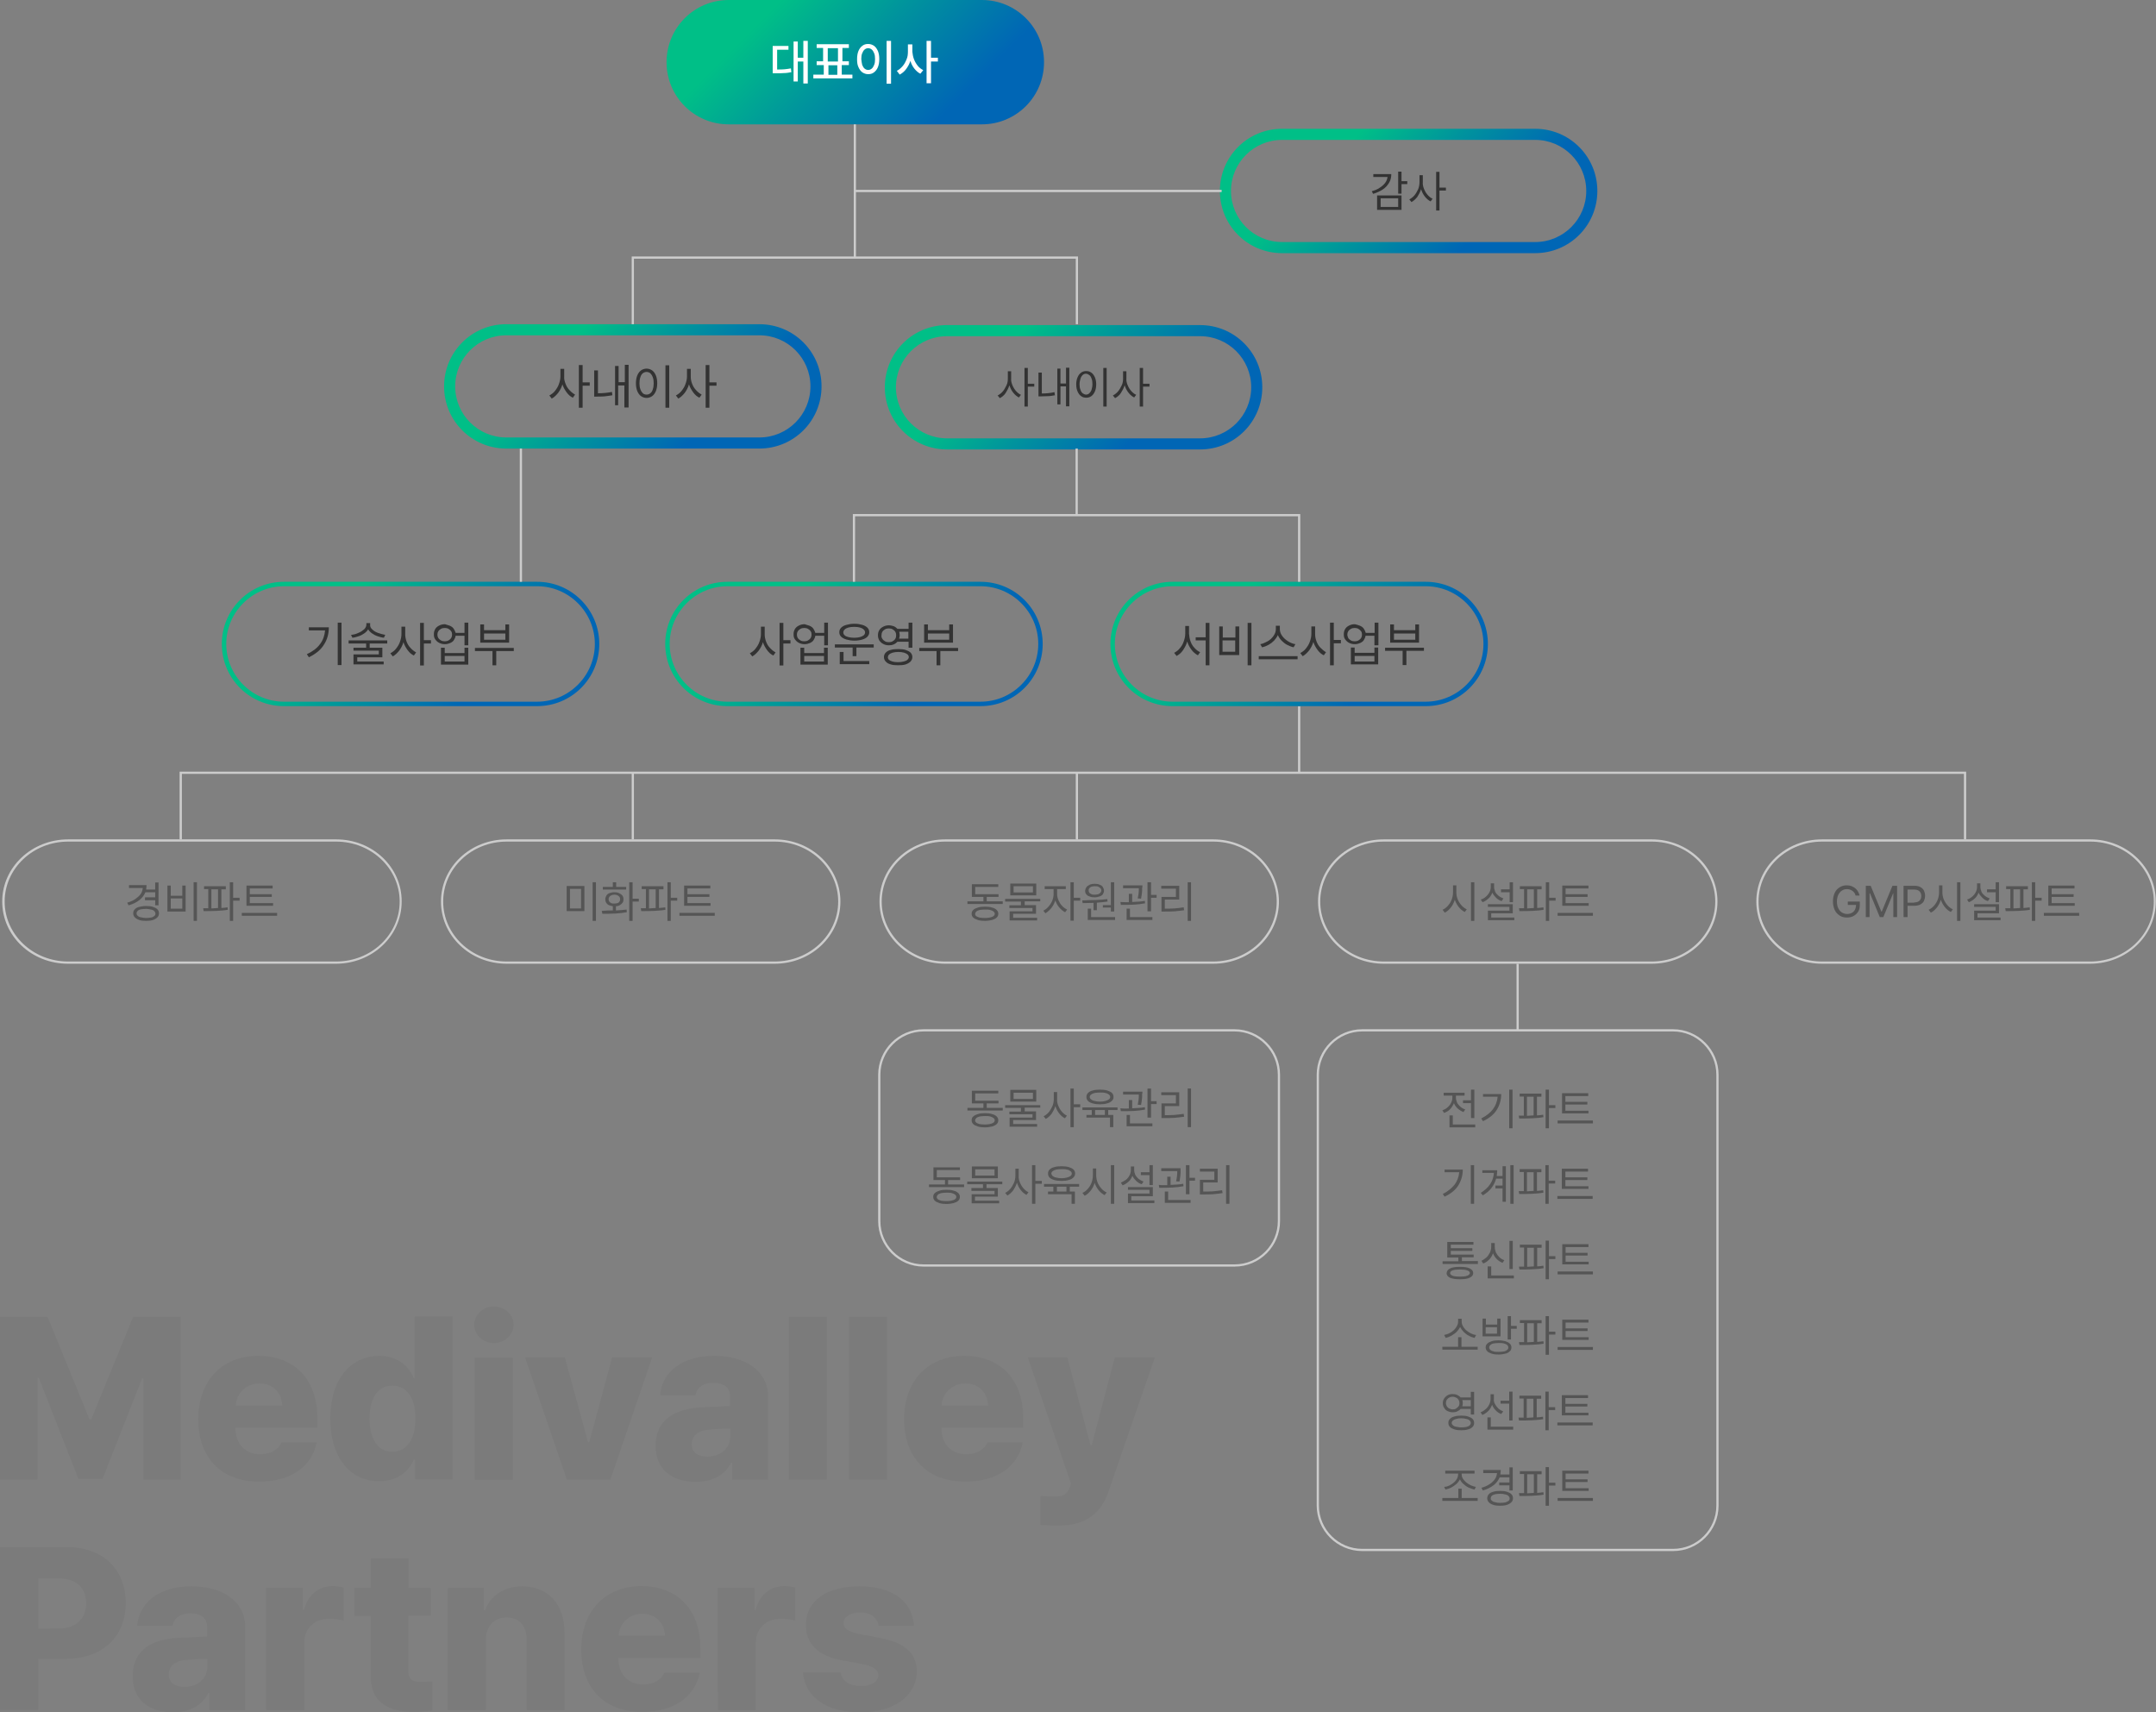 <?xml version="1.0" encoding="utf-8"?>
<!-- Generator: Adobe Illustrator 26.2.1, SVG Export Plug-In . SVG Version: 6.00 Build 0)  -->
<svg version="1.1" id="_레이어_2" xmlns="http://www.w3.org/2000/svg" xmlns:xlink="http://www.w3.org/1999/xlink" x="0px"
	 y="0px" viewBox="0 0 971 771.1" style="enable-background:new 0 0 971 771.1;" xml:space="preserve">
<rect x="0" y="0" width="971" height="771.1" fill="#808080" stroke="none"/>
<style type="text/css">
	.st0{fill:none;stroke:#CCCCCC;stroke-miterlimit:10;}
	.st1{fill:url(#SVGID_1_);}
	.st2{enable-background:new    ;}
	.st3{fill:#FFFFFF;}
	.st4{fill:url(#SVGID_00000004507068251662557620000012848208135227251377_);}
	.st5{fill:#333333;}
	.st6{fill:url(#SVGID_00000147906080677569864810000015986462626804833470_);}
	.st7{fill:#555555;}
	.st8{fill:url(#SVGID_00000057848372143856879080000001271104815363621292_);}
	.st9{fill:#CCCCCC;}
	.st10{fill:url(#SVGID_00000051352765677714522140000012567738033406983850_);}
	.st11{fill:url(#SVGID_00000131362113399697875920000001387402293190766768_);}
	.st12{fill:url(#SVGID_00000078045301475660979440000009034120245239888564_);}
	.st13{opacity:4.000000e-02;}
</style>
<path class="st0" d="M556,569.9H416c-11,0-20-9-20-20V484c0-11,9-20,20-20h140c11,0,20,9,20,20v65.9
	C576,560.9,567.1,569.9,556,569.9z"/>
<path class="st0" d="M753.5,698h-140c-11,0-20-9-20-20V484c0-11,9-20,20-20h140c11,0,20,9,20,20v194C773.5,689,764.6,698,753.5,698z
	"/>
<linearGradient id="SVGID_1_" gradientUnits="userSpaceOnUse" x1="324.013" y1="1552.164" x2="446.293" y2="1429.884" gradientTransform="matrix(1 0 0 -1 0 1519)">
	<stop  offset="0.25" style="stop-color:#00BF87"/>
	<stop  offset="0.49" style="stop-color:#00939D"/>
	<stop  offset="0.76" style="stop-color:#0066B5"/>
</linearGradient>
<path class="st1" d="M328.2,0h114c15.5,0,28,12.5,28,28l0,0c0,15.5-12.5,28-28,28h-114c-15.5,0-28-12.5-28-28l0,0
	C300.2,12.5,312.7,0,328.2,0z"/>
<g class="st2">
	<path class="st3" d="M347.9,20.7h7.2v1.7H350v8.9c1.3,0,2.4,0,3.3-0.1c0.9-0.1,1.9-0.2,2.9-0.4l0.2,1.7c-1.1,0.2-2.1,0.4-3.2,0.4
		c-1,0.1-2.4,0.1-3.9,0.1h-1.3V20.7z M363.8,37.6h-2v-9.9h-2.5v9h-1.9V18.7h1.9V26h2.5v-7.6h2V37.6z"/>
	<path class="st3" d="M383.9,35.3h-17.6v-1.7h4.7v-4.3h-3.2v-1.7h2.9v-6h-2.9v-1.7h14.5v1.7h-2.9v6h2.9v1.7h-3.2v4.3h4.8V35.3z
		 M377.4,27.7v-6h-4.6v6H377.4z M377.1,33.7v-4.3h-4v4.3H377.1z"/>
	<path class="st3" d="M386.6,23c0.4-1,1-1.8,1.8-2.4c0.8-0.6,1.6-0.8,2.6-0.8c1,0,1.8,0.3,2.6,0.8c0.8,0.6,1.3,1.3,1.8,2.4
		c0.4,1,0.6,2.2,0.6,3.6c0,1.4-0.2,2.6-0.6,3.6c-0.4,1-1,1.8-1.8,2.4s-1.6,0.8-2.6,0.8c-1,0-1.8-0.3-2.6-0.8
		c-0.8-0.6-1.3-1.3-1.8-2.4s-0.6-2.2-0.6-3.6C386,25.2,386.2,24,386.6,23z M388.3,29.2c0.3,0.7,0.6,1.3,1.1,1.7
		c0.5,0.4,1,0.6,1.6,0.6c0.6,0,1.1-0.2,1.6-0.6s0.8-1,1.1-1.7s0.4-1.6,0.4-2.6c0-1-0.1-1.9-0.4-2.6s-0.6-1.3-1.1-1.7
		c-0.5-0.4-1-0.6-1.6-0.6c-0.6,0-1.1,0.2-1.6,0.6c-0.5,0.4-0.8,1-1.1,1.7s-0.4,1.6-0.4,2.6C388,27.5,388.1,28.4,388.3,29.2z
		 M401.3,37.7h-2V18.4h2V37.7z"/>
	<path class="st3" d="M411.6,26.6c0.4,1.1,1,2.1,1.7,3c0.7,0.9,1.6,1.5,2.5,2l-1.3,1.6c-1-0.5-1.9-1.3-2.7-2.3
		c-0.8-1-1.4-2.2-1.8-3.5c-0.4,1.4-1.1,2.6-1.9,3.7c-0.8,1.1-1.8,1.9-2.9,2.5l-1.3-1.7c1-0.5,1.8-1.2,2.6-2.1s1.3-1.9,1.8-3.1
		s0.6-2.3,0.6-3.5V20h2v3.3C411,24.4,411.2,25.5,411.6,26.6z M417.3,18.4h2V26h3.1v1.7h-3.1v9.8h-2V18.4z"/>
</g>
<linearGradient id="SVGID_00000036247146184526334900000010279236866477739943_" gradientUnits="userSpaceOnUse" x1="236.688" y1="1393.312" x2="333.312" y2="1296.688" gradientTransform="matrix(1 0 0 -1 0 1519)">
	<stop  offset="0.25" style="stop-color:#00BF87"/>
	<stop  offset="0.49" style="stop-color:#00939D"/>
	<stop  offset="0.76" style="stop-color:#0066B5"/>
</linearGradient>
<path style="fill:url(#SVGID_00000036247146184526334900000010279236866477739943_);" d="M342,151c12.7,0,23,10.3,23,23
	s-10.3,23-23,23H228c-12.7,0-23-10.3-23-23s10.3-23,23-23H342 M342,146H228c-15.5,0-28,12.5-28,28l0,0c0,15.5,12.5,28,28,28h114
	c15.5,0,28-12.5,28-28l0,0C370,158.5,357.5,146,342,146L342,146z"/>
<g class="st2">
	<path class="st5" d="M254.7,172.8c0.4,1.1,1,2.1,1.8,2.9c0.8,0.9,1.6,1.5,2.5,2l-1,1.4c-1.1-0.5-2-1.3-2.8-2.4
		c-0.8-1.1-1.5-2.3-1.9-3.6c-0.4,1.4-1.1,2.7-1.9,3.8c-0.9,1.1-1.8,2-2.9,2.6l-1.1-1.4c0.9-0.5,1.8-1.1,2.5-2s1.4-1.9,1.8-3.1
		c0.4-1.1,0.7-2.3,0.7-3.4v-3.5h1.7v3.5C254,170.7,254.3,171.8,254.7,172.8z M260.7,164.4h1.7v7.8h3.2v1.5h-3.2v9.9h-1.7V164.4z"/>
	<path class="st5" d="M267.6,166.8h1.7v10.3c2.2,0,4.3-0.2,6.3-0.6l0.2,1.5c-1.3,0.2-2.5,0.4-3.6,0.5c-1.1,0.1-2.3,0.1-3.4,0.1h-1.2
		V166.8z M282.9,183.5h-1.7v-9.9h-2.8v8.9H277v-17.7h1.6v7.3h2.8v-7.8h1.7V183.5z"/>
	<path class="st5" d="M287,169.1c0.4-1,1-1.8,1.7-2.3c0.7-0.5,1.6-0.8,2.5-0.8s1.8,0.3,2.5,0.8c0.7,0.5,1.3,1.3,1.7,2.3
		c0.4,1,0.6,2.2,0.6,3.5s-0.2,2.5-0.6,3.5c-0.4,1-1,1.8-1.7,2.3c-0.7,0.5-1.6,0.8-2.5,0.8s-1.8-0.3-2.5-0.8
		c-0.7-0.5-1.3-1.3-1.7-2.3c-0.4-1-0.6-2.2-0.6-3.5S286.6,170.1,287,169.1z M288.4,175.3c0.3,0.8,0.7,1.4,1.1,1.8s1.1,0.6,1.7,0.6
		c0.6,0,1.2-0.2,1.7-0.6c0.5-0.4,0.9-1,1.1-1.8c0.3-0.8,0.4-1.7,0.4-2.7s-0.1-1.9-0.4-2.7c-0.3-0.8-0.7-1.4-1.1-1.8
		c-0.5-0.4-1.1-0.6-1.7-0.6c-0.6,0-1.2,0.2-1.7,0.6s-0.9,1-1.1,1.8c-0.3,0.8-0.4,1.7-0.4,2.7C288,173.6,288.1,174.5,288.4,175.3z
		 M301.4,183.6h-1.7v-19.1h1.7V183.6z"/>
	<path class="st5" d="M311.7,172.8c0.4,1.1,1,2.1,1.8,2.9c0.8,0.9,1.6,1.5,2.5,2l-1,1.4c-1.1-0.5-2-1.3-2.8-2.4
		c-0.8-1.1-1.5-2.3-1.9-3.6c-0.4,1.4-1.1,2.7-1.9,3.8c-0.9,1.1-1.8,2-2.9,2.6l-1.1-1.4c0.9-0.5,1.8-1.1,2.5-2s1.4-1.9,1.8-3.1
		c0.4-1.1,0.7-2.3,0.7-3.4v-3.5h1.7v3.5C311.1,170.7,311.3,171.8,311.7,172.8z M317.8,164.4h1.7v7.8h3.2v1.5h-3.2v9.9h-1.7V164.4z"
		/>
</g>
<linearGradient id="SVGID_00000167359861594894044130000010304472149434137998_" gradientUnits="userSpaceOnUse" x1="435.151" y1="1392.957" x2="531.776" y2="1296.332" gradientTransform="matrix(1 0 0 -1 0 1519)">
	<stop  offset="0.25" style="stop-color:#00BF87"/>
	<stop  offset="0.49" style="stop-color:#00939D"/>
	<stop  offset="0.76" style="stop-color:#0066B5"/>
</linearGradient>
<path style="fill:url(#SVGID_00000167359861594894044130000010304472149434137998_);" d="M540.5,151.4c12.7,0,23,10.3,23,23
	s-10.3,23-23,23h-114c-12.7,0-23-10.3-23-23s10.3-23,23-23H540.5 M540.5,146.4h-114c-15.5,0-28,12.5-28,28l0,0c0,15.5,12.5,28,28,28
	h114c15.5,0,28-12.5,28-28l0,0C568.5,158.9,556,146.4,540.5,146.4L540.5,146.4z"/>
<g class="st2">
	<path class="st5" d="M455.9,173.3c0.4,1,0.9,1.9,1.6,2.7s1.4,1.4,2.3,1.8l-0.9,1.2c-1-0.5-1.8-1.2-2.6-2.2s-1.3-2.1-1.7-3.3
		c-0.4,1.3-1,2.4-1.7,3.5s-1.7,1.8-2.6,2.3l-1-1.2c0.8-0.4,1.6-1,2.3-1.8s1.2-1.8,1.7-2.8s0.6-2.1,0.6-3.1v-3.2h1.5v3.2
		C455.3,171.3,455.5,172.3,455.9,173.3z M461.4,165.7h1.5v7.1h2.9v1.3h-2.9v9h-1.5V165.7z"/>
	<path class="st5" d="M467.7,167.8h1.5v9.4c2,0,3.9-0.2,5.7-0.6l0.2,1.4c-1.1,0.2-2.2,0.4-3.2,0.4s-2,0.1-3.1,0.1h-1.1V167.8z
		 M481.6,183h-1.5v-9h-2.5v8.1h-1.4V166h1.4v6.7h2.5v-7.1h1.5V183z"/>
	<path class="st5" d="M485.3,169.9c0.4-0.9,0.9-1.6,1.6-2.1s1.4-0.7,2.3-0.7s1.6,0.2,2.3,0.7s1.2,1.2,1.6,2.1c0.4,0.9,0.6,2,0.6,3.2
		s-0.2,2.3-0.6,3.2s-0.9,1.6-1.6,2.1s-1.4,0.7-2.3,0.7s-1.6-0.2-2.3-0.7s-1.2-1.2-1.6-2.1s-0.6-2-0.6-3.2S484.9,170.8,485.3,169.9z
		 M486.6,175.5c0.2,0.7,0.6,1.3,1,1.6s1,0.6,1.5,0.6c0.6,0,1.1-0.2,1.5-0.6s0.8-0.9,1-1.6s0.4-1.5,0.4-2.5s-0.1-1.8-0.4-2.5
		c-0.2-0.7-0.6-1.3-1-1.6s-1-0.6-1.5-0.6c-0.6,0-1.1,0.2-1.5,0.6s-0.8,0.9-1,1.7c-0.2,0.7-0.4,1.5-0.4,2.5
		C486.2,174,486.3,174.8,486.6,175.5z M498.4,183.1h-1.5v-17.4h1.5V183.1z"/>
	<path class="st5" d="M507.8,173.3c0.4,1,0.9,1.9,1.6,2.7s1.4,1.4,2.3,1.8l-0.9,1.2c-1-0.5-1.8-1.2-2.6-2.2s-1.3-2.1-1.7-3.3
		c-0.4,1.3-1,2.4-1.7,3.5s-1.7,1.8-2.6,2.3l-1-1.2c0.8-0.4,1.6-1,2.3-1.8s1.2-1.8,1.7-2.8s0.6-2.1,0.6-3.1v-3.2h1.5v3.2
		C507.2,171.3,507.4,172.3,507.8,173.3z M513.3,165.7h1.5v7.1h2.9v1.3h-2.9v9h-1.5V165.7z"/>
</g>
<g class="st2">
	<path class="st7" d="M651.9,498.7c0.7-0.6,1.2-1.2,1.6-2c0.4-0.8,0.6-1.5,0.6-2.4v-0.9h-3.9v-1.3h9.4v1.3h-3.9v0.9
		c0,0.7,0.2,1.5,0.5,2.2s0.9,1.3,1.5,1.9c0.6,0.5,1.4,1,2.2,1.2l-0.8,1.2c-1-0.4-1.8-0.9-2.6-1.6s-1.3-1.5-1.7-2.4
		c-0.4,1-1,1.9-1.7,2.7c-0.8,0.8-1.7,1.3-2.7,1.7l-0.8-1.2C650.5,499.7,651.3,499.3,651.9,498.7z M652.8,502.3h1.5v4.1h10.1v1.3
		h-11.6V502.3z M664,503.5h-1.5v-6.7h-3.6v-1.3h3.6v-4.8h1.5V503.5z"/>
	<path class="st7" d="M672.4,499.5c1.2-1.6,1.9-3.5,2.1-5.6h-6.6v-1.2h8.2c0,2.6-0.7,5-2,7.1c-1.3,2.1-3.4,3.8-6.2,5.1l-0.8-1.2
		C669.4,502.5,671.2,501.1,672.4,499.5z M681.2,508.1h-1.5v-17.4h1.5V508.1z"/>
	<path class="st7" d="M694.1,493.9h-1.9v8.4c0.9-0.1,1.8-0.1,2.8-0.3l0.1,1.1c-1.6,0.3-3.3,0.4-5.1,0.5s-3.7,0.1-5.8,0.1l-0.2-1.3
		c0.5,0,1.2,0,2.3,0v-8.6h-1.9v-1.3h9.8V493.9z M690.7,502.3v-8.4h-3v8.6C688.7,502.4,689.6,502.4,690.7,502.3z M696.1,490.7h1.5v7
		h2.9v1.3h-2.9v9.1h-1.5V490.7z"/>
	<path class="st7" d="M701.5,504.6h15.9v1.3h-15.9V504.6z M715.5,501.4h-12v-9.1h11.8v1.3h-10.3v2.6h9.9v1.2h-9.9v2.8h10.4V501.4z"
		/>
</g>
<g class="st2">
	<path class="st7" d="M655.1,533.5c1.2-1.6,1.9-3.5,2.1-5.6h-6.6v-1.2h8.2c0,2.6-0.7,5-2,7.1c-1.3,2.1-3.4,3.8-6.2,5.1l-0.8-1.2
		C652.1,536.5,653.8,535.1,655.1,533.5z M663.9,542.1h-1.5v-17.4h1.5V542.1z"/>
	<path class="st7" d="M671.1,533.3c1-1.5,1.6-3.2,1.7-5.1h-5.2V527h6.7c0,0.9-0.1,1.8-0.2,2.6h2.6v-4.4h1.5v16h-1.5v-6h-3.2v-1.3
		h3.2v-3.1h-2.9c-0.4,1.5-1.1,2.9-2.1,4.2s-2.3,2.4-3.9,3.3l-0.9-1.1C668.6,536.1,670.1,534.8,671.1,533.3z M681.7,542.1h-1.5v-17.4
		h1.5V542.1z"/>
	<path class="st7" d="M694.1,527.9h-1.9v8.4c0.9-0.1,1.8-0.1,2.8-0.3l0.1,1.1c-1.6,0.3-3.3,0.4-5.1,0.5s-3.7,0.1-5.8,0.1l-0.2-1.3
		c0.5,0,1.2,0,2.3,0v-8.6h-1.9v-1.3h9.8V527.9z M690.7,536.3v-8.4h-3v8.6C688.6,536.4,689.6,536.4,690.7,536.3z M696,524.7h1.5v7
		h2.9v1.3h-2.9v9.1H696V524.7z"/>
	<path class="st7" d="M701.4,538.6h15.9v1.3h-15.9V538.6z M715.4,535.4h-12v-9.1h11.8v1.3H705v2.6h9.9v1.2H705v2.8h10.4V535.4z"/>
</g>
<g class="st2">
	<path class="st7" d="M434.2,534.6h-15.8v-1.2h7.2v-2h-5.2v-5.7h11.9v1.2h-10.4v3.3h10.5v1.2H427v2h7.2V534.6z M421,537.3
		c0.5-0.5,1.2-0.8,2.1-1.1s2-0.4,3.2-0.4c1.2,0,2.3,0.1,3.2,0.4c0.9,0.2,1.6,0.6,2.1,1.1s0.7,1,0.7,1.7c0,0.7-0.2,1.2-0.7,1.7
		c-0.5,0.5-1.2,0.8-2.1,1.1c-0.9,0.2-2,0.4-3.2,0.4c-1.2,0-2.3-0.1-3.2-0.4s-1.6-0.6-2.1-1.1c-0.5-0.5-0.7-1-0.7-1.7
		S420.5,537.7,421,537.3z M422.3,540c0.3,0.3,0.9,0.5,1.5,0.7c0.7,0.1,1.4,0.2,2.4,0.2c1.4,0,2.5-0.2,3.3-0.5s1.2-0.8,1.2-1.4
		c0-0.4-0.2-0.7-0.5-1c-0.4-0.3-0.9-0.5-1.5-0.7s-1.5-0.2-2.4-0.2c-0.9,0-1.7,0.1-2.4,0.2c-0.7,0.2-1.2,0.4-1.5,0.7s-0.5,0.6-0.5,1
		C421.8,539.3,422,539.7,422.3,540z"/>
	<path class="st7" d="M451.5,533.3h-7.2v1.7h5.1v3.9h-10.3v1.8H450v1.2h-12.4v-4.1h10.3v-1.5h-10.4V535h5.2v-1.7h-7.1v-1.2h15.8
		V533.3z M437.7,525.3h11.7v5.3h-11.7V525.3z M447.9,529.4v-2.8h-8.7v2.8H447.9z"/>
	<path class="st7" d="M459.3,532.4c0.4,1,0.9,1.9,1.6,2.7c0.7,0.8,1.4,1.4,2.3,1.8l-0.9,1.2c-1-0.5-1.8-1.2-2.6-2.2
		c-0.8-1-1.3-2.1-1.7-3.3c-0.4,1.3-1,2.4-1.7,3.5c-0.8,1-1.7,1.8-2.6,2.3l-1-1.2c0.8-0.4,1.6-1,2.3-1.8s1.2-1.8,1.7-2.8
		c0.4-1,0.6-2.1,0.6-3.1v-3.2h1.5v3.2C458.7,530.4,458.9,531.4,459.3,532.4z M464.8,524.7h1.5v7.1h2.9v1.3h-2.9v9h-1.5V524.7z"/>
	<path class="st7" d="M486,534.4h-4.2v2.2h2.3v5.5h-1.5v-4.3H472v-1.2h2.4v-2.2h-4.2v-1.2H486V534.4z M472.7,526.7
		c0.5-0.5,1.2-0.9,2.1-1.1c0.9-0.3,2-0.4,3.3-0.4c1.2,0,2.3,0.1,3.3,0.4c0.9,0.3,1.6,0.6,2.1,1.1c0.5,0.5,0.7,1.1,0.7,1.8
		c0,0.7-0.3,1.3-0.8,1.8c-0.5,0.5-1.2,0.9-2.1,1.1c-0.9,0.3-2,0.4-3.2,0.4c-1.2,0-2.3-0.1-3.3-0.4s-1.6-0.6-2.1-1.1
		s-0.7-1.1-0.7-1.8C472,527.8,472.2,527.2,472.7,526.7z M474.1,529.6c0.4,0.3,0.9,0.6,1.6,0.7c0.7,0.2,1.5,0.3,2.4,0.3
		c0.9,0,1.7-0.1,2.4-0.3c0.7-0.2,1.2-0.4,1.6-0.7c0.4-0.3,0.6-0.7,0.6-1.1c0-0.4-0.2-0.8-0.6-1.1c-0.4-0.3-0.9-0.6-1.6-0.7
		c-0.7-0.2-1.5-0.2-2.4-0.2c-0.9,0-1.7,0.1-2.4,0.2c-0.7,0.2-1.2,0.4-1.6,0.7c-0.4,0.3-0.6,0.7-0.6,1.1
		C473.6,528.9,473.7,529.3,474.1,529.6z M480.3,536.6v-2.2H476v2.2H480.3z"/>
	<path class="st7" d="M494.3,532.5c0.4,1,1,1.9,1.7,2.7c0.7,0.8,1.5,1.4,2.4,1.8l-0.9,1.2c-1-0.5-1.9-1.2-2.7-2.2s-1.4-2.1-1.8-3.3
		c-0.4,1.3-1,2.5-1.8,3.5c-0.8,1-1.7,1.8-2.7,2.3l-1-1.3c0.9-0.4,1.7-1,2.4-1.8s1.3-1.7,1.7-2.8c0.4-1.1,0.6-2.1,0.6-3.2v-3.2h1.5
		v3.2C493.7,530.4,493.9,531.4,494.3,532.5z M500.3,524.7h1.5v17.4h-1.5V524.7z"/>
	<path class="st7" d="M507.1,531.3c0.7-0.6,1.2-1.2,1.6-2c0.4-0.7,0.6-1.5,0.6-2.4v-1.6h1.5v1.6c0,0.7,0.2,1.5,0.5,2.2
		c0.4,0.7,0.9,1.3,1.5,1.8c0.7,0.5,1.4,0.9,2.2,1.2l-0.8,1.2c-1-0.3-1.8-0.8-2.5-1.5c-0.7-0.7-1.3-1.4-1.7-2.3
		c-0.4,1-0.9,1.9-1.7,2.6c-0.8,0.7-1.6,1.3-2.7,1.7l-0.8-1.2C505.6,532.2,506.4,531.8,507.1,531.3z M507.9,534.6h11.3v4.1h-9.7v1.9
		h10.4v1.2H508v-4.3h9.7v-1.7h-9.7V534.6z M519.2,533.7h-1.5v-4.5h-3.9v-1.3h3.9v-3.2h1.5V533.7z"/>
	<path class="st7" d="M525.7,533.7v-3.8h1.5v3.7c2.2-0.1,4.1-0.2,5.7-0.5l0.1,1.1c-1.6,0.3-3.3,0.5-5.1,0.6
		c-1.8,0.1-3.7,0.1-5.8,0.1l-0.2-1.3C523.3,533.8,524.6,533.7,525.7,533.7z M531.7,527c0,0.9,0,1.7-0.1,2.5
		c-0.1,0.8-0.2,1.6-0.4,2.6l-1.5-0.1c0.2-0.9,0.3-1.7,0.4-2.4c0.1-0.7,0.1-1.4,0.1-2.2H523v-1.3h8.7V527z M524.6,536.6h1.5v3.8h10.1
		v1.3h-11.6V536.6z M534.1,524.7h1.6v5.7h2.5v1.3h-2.5v6.1h-1.6V524.7z"/>
	<path class="st7" d="M540.3,526.3h8.1v6.2h-6.5v4.1c1.5,0,3,0,4.3-0.1c1.3-0.1,2.8-0.3,4.2-0.5l0.2,1.3c-1.5,0.2-3,0.4-4.3,0.5
		c-1.4,0.1-2.9,0.1-4.5,0.1h-1.4v-6.6h6.5v-3.7h-6.5V526.3z M553.7,542.1h-1.5v-17.4h1.5V542.1z"/>
</g>
<g class="st2">
	<path class="st7" d="M665.5,569.2h-15.8v-1.2h7.1v-1.7h-5v-7h11.8v1.2h-10.2v1.6h9.7v1.2h-9.7v1.7h10.3v1.2h-5.3v1.7h7.2V569.2z
		 M653.1,571.2c1-0.5,2.5-0.7,4.4-0.7c1.9,0,3.4,0.2,4.4,0.7s1.6,1.2,1.6,2.1c0,0.9-0.5,1.6-1.6,2.1c-1,0.5-2.5,0.7-4.4,0.7
		c-1.9,0-3.4-0.2-4.5-0.7c-1-0.5-1.5-1.2-1.5-2.1C651.6,572.4,652.1,571.7,653.1,571.2z M654.2,574.5c0.8,0.3,1.9,0.4,3.3,0.4
		c1.4,0,2.5-0.1,3.3-0.4s1.1-0.7,1.2-1.2c0-0.5-0.4-0.9-1.2-1.2c-0.8-0.3-1.9-0.4-3.3-0.4c-1.4,0-2.5,0.1-3.3,0.4
		c-0.8,0.3-1.1,0.7-1.1,1.2C653.1,573.8,653.5,574.2,654.2,574.5z"/>
	<path class="st7" d="M669.4,566.3c0.7-0.6,1.2-1.4,1.6-2.2c0.4-0.8,0.6-1.7,0.6-2.6v-1.7h1.6v1.7c0,0.9,0.2,1.7,0.5,2.5
		c0.4,0.8,0.9,1.5,1.5,2.1s1.4,1.1,2.3,1.4l-0.8,1.2c-1-0.4-1.9-1-2.6-1.7c-0.8-0.8-1.3-1.6-1.7-2.6c-0.4,1.1-0.9,2-1.7,2.8
		s-1.6,1.4-2.7,1.8l-0.8-1.2C668,567.4,668.7,566.9,669.4,566.3z M670.1,570.3h1.5v4.1h10.2v1.3h-11.8V570.3z M681.3,571.5h-1.5
		v-12.7h1.5V571.5z"/>
	<path class="st7" d="M694.2,561.9h-1.9v8.4c0.9-0.1,1.8-0.1,2.8-0.3l0.1,1.1c-1.6,0.3-3.3,0.4-5.1,0.5s-3.7,0.1-5.8,0.1l-0.2-1.3
		c0.5,0,1.2,0,2.3,0v-8.6h-1.9v-1.3h9.8V561.9z M690.8,570.3v-8.4h-3v8.6C688.7,570.4,689.7,570.4,690.8,570.3z M696.1,558.7h1.5v7
		h2.9v1.3h-2.9v9.1h-1.5V558.7z"/>
	<path class="st7" d="M701.5,572.6h15.9v1.3h-15.9V572.6z M715.6,569.4h-12v-9.1h11.8v1.3h-10.3v2.6h9.9v1.2h-9.9v2.8h10.4V569.4z"
		/>
</g>
<g class="st2">
	<path class="st7" d="M665.5,607.8h-15.9v-1.3h7.1v-4.3h1.5v4.3h7.3V607.8z M653.3,600.1c1-0.6,1.8-1.3,2.4-2.2s1-1.7,1-2.7v-1.3
		h1.6v1.3c0,0.9,0.3,1.8,1,2.7c0.6,0.9,1.5,1.6,2.5,2.2c1,0.6,2,1,3,1.1l-0.7,1.3c-0.9-0.2-1.8-0.5-2.6-1c-0.9-0.4-1.6-1-2.3-1.7
		c-0.7-0.7-1.2-1.4-1.6-2.2c-0.4,0.8-0.9,1.5-1.6,2.2c-0.7,0.7-1.5,1.2-2.3,1.7c-0.9,0.5-1.7,0.8-2.6,1l-0.7-1.3
		C651.3,601,652.3,600.7,653.3,600.1z"/>
	<path class="st7" d="M667.7,593.8h1.5v2.7h5.1v-2.7h1.5v8h-8.1V593.8z M674.2,600.6v-2.9h-5.1v2.9H674.2z M678,604
		c0.9,0.3,1.5,0.6,2,1.1c0.5,0.5,0.7,1.1,0.7,1.7c0,0.7-0.2,1.3-0.7,1.7c-0.5,0.5-1.1,0.9-2,1.1s-1.9,0.4-3.1,0.4
		c-1.2,0-2.2-0.1-3.1-0.4c-0.9-0.3-1.5-0.6-2-1.1c-0.5-0.5-0.7-1.1-0.7-1.7c0-0.7,0.2-1.2,0.7-1.7c0.5-0.5,1.1-0.8,2-1.1
		c0.9-0.3,1.9-0.4,3.1-0.4C676.1,603.6,677.1,603.8,678,604z M671.2,607.9c0.3,0.3,0.8,0.5,1.5,0.7c0.6,0.2,1.4,0.2,2.3,0.2
		c0.9,0,1.6-0.1,2.3-0.2s1.1-0.4,1.5-0.7s0.5-0.7,0.5-1.1s-0.2-0.8-0.5-1.1s-0.8-0.5-1.5-0.7s-1.4-0.2-2.3-0.2
		c-0.9,0-1.6,0.1-2.3,0.2s-1.1,0.4-1.5,0.7c-0.3,0.3-0.5,0.6-0.5,1.1C670.7,607.3,670.9,607.6,671.2,607.9z M679,592.7h1.5v4.4h2.6
		v1.3h-2.6v4.8H679V592.7z"/>
	<path class="st7" d="M694.2,595.9h-1.9v8.4c0.9-0.1,1.8-0.1,2.8-0.3l0.1,1.1c-1.6,0.3-3.3,0.4-5.1,0.5s-3.7,0.1-5.8,0.1l-0.2-1.3
		c0.5,0,1.2,0,2.3,0v-8.6h-1.9v-1.3h9.8V595.9z M690.8,604.3v-8.4h-3v8.6C688.7,604.4,689.7,604.4,690.8,604.3z M696.1,592.7h1.5v7
		h2.9v1.3h-2.9v9.1h-1.5V592.7z"/>
	<path class="st7" d="M701.5,606.6h15.9v1.3h-15.9V606.6z M715.6,603.4h-12v-9.1h11.8v1.3h-10.3v2.6h9.9v1.2h-9.9v2.8h10.4V603.4z"
		/>
</g>
<g class="st2">
	<path class="st7" d="M656.3,628.2c0.6,0.3,1.1,0.6,1.5,1.1h4.6v-2.5h1.5V637h-1.5v-2.5h-4.6c-0.4,0.5-0.9,0.8-1.5,1.1
		c-0.6,0.3-1.3,0.4-2,0.4c-0.9,0-1.6-0.2-2.3-0.5s-1.2-0.8-1.6-1.5c-0.4-0.6-0.6-1.3-0.6-2.1c0-0.8,0.2-1.5,0.6-2.1
		c0.4-0.6,0.9-1.1,1.6-1.5s1.5-0.5,2.3-0.5C655,627.8,655.7,627.9,656.3,628.2z M651.6,633.3c0.3,0.4,0.6,0.8,1.1,1
		c0.5,0.2,1,0.4,1.6,0.4c0.6,0,1.1-0.1,1.5-0.4s0.8-0.6,1.1-1c0.3-0.4,0.4-0.9,0.4-1.4c0-0.5-0.1-1-0.4-1.5c-0.3-0.4-0.6-0.8-1.1-1
		s-1-0.4-1.5-0.4c-0.6,0-1.1,0.1-1.6,0.4c-0.5,0.2-0.8,0.6-1.1,1c-0.3,0.4-0.4,0.9-0.4,1.5C651.2,632.4,651.4,632.9,651.6,633.3z
		 M653,639c0.5-0.5,1.1-0.9,2-1.1c0.9-0.3,1.9-0.4,3.1-0.4c1.2,0,2.2,0.1,3.1,0.4c0.9,0.3,1.5,0.6,2,1.1s0.7,1.1,0.7,1.8
		c0,0.7-0.2,1.3-0.7,1.8s-1.1,0.9-2,1.1c-0.9,0.3-1.9,0.4-3.1,0.4c-1.2,0-2.2-0.1-3.1-0.4c-0.9-0.3-1.5-0.6-2-1.1
		c-0.5-0.5-0.7-1.1-0.7-1.8C652.3,640,652.5,639.5,653,639z M654.3,641.8c0.3,0.3,0.8,0.6,1.5,0.7s1.4,0.3,2.3,0.3
		c0.9,0,1.7-0.1,2.3-0.2c0.7-0.2,1.2-0.4,1.5-0.7s0.5-0.7,0.5-1.1s-0.2-0.8-0.5-1.1c-0.3-0.3-0.8-0.6-1.5-0.7
		c-0.7-0.2-1.4-0.3-2.3-0.3c-0.9,0-1.7,0.1-2.3,0.3c-0.7,0.2-1.1,0.4-1.5,0.7c-0.3,0.3-0.5,0.7-0.5,1.1
		C653.8,641.2,654,641.5,654.3,641.8z M658.8,631.9c0,0.5-0.1,0.9-0.2,1.4h3.8v-2.8h-3.8C658.7,630.9,658.8,631.4,658.8,631.9z"/>
	<path class="st7" d="M673.3,632.3c0.4,0.7,0.9,1.4,1.5,2c0.7,0.6,1.4,1,2.2,1.3l-0.9,1.2c-1-0.4-1.8-0.9-2.5-1.7
		c-0.7-0.7-1.3-1.6-1.6-2.5c-0.4,1-0.9,2-1.7,2.8s-1.7,1.4-2.7,1.8l-0.8-1.2c0.9-0.3,1.6-0.8,2.3-1.4c0.7-0.6,1.2-1.3,1.6-2.1
		c0.4-0.8,0.6-1.7,0.6-2.5v-2.1h1.5v2.2C672.7,630.8,672.9,631.6,673.3,632.3z M669.9,638.3h1.5v4.2h10.1v1.3h-11.6V638.3z
		 M675.8,630.8h3.9v-4.1h1.5v13h-1.5v-7.6h-3.9V630.8z"/>
	<path class="st7" d="M694,629.9h-1.9v8.4c0.9-0.1,1.8-0.1,2.8-0.3l0.1,1.1c-1.6,0.3-3.3,0.4-5.1,0.5s-3.7,0.1-5.8,0.1l-0.2-1.3
		c0.5,0,1.2,0,2.3,0v-8.6h-1.9v-1.3h9.8V629.9z M690.6,638.3v-8.4h-3v8.6C688.6,638.4,689.5,638.4,690.6,638.3z M696,626.7h1.5v7
		h2.9v1.3h-2.9v9.1H696V626.7z"/>
	<path class="st7" d="M701.4,640.6h15.9v1.3h-15.9V640.6z M715.4,637.4h-12v-9.1h11.8v1.3H705v2.6h9.9v1.2H705v2.8h10.4V637.4z"/>
</g>
<g class="st2">
	<path class="st7" d="M665.5,675.9h-15.9v-1.3h7.2v-4.2h1.5v4.2h7.2V675.9z M653.4,668.6c1-0.6,1.8-1.2,2.4-2.1
		c0.6-0.8,0.9-1.7,0.9-2.5v-0.4h-5.8v-1.3h13.2v1.3h-5.8v0.4c0,0.9,0.3,1.7,1,2.5c0.6,0.8,1.5,1.5,2.4,2c1,0.6,2,0.9,3,1.1l-0.6,1.2
		c-0.9-0.2-1.8-0.5-2.7-0.9s-1.6-1-2.3-1.6c-0.7-0.6-1.2-1.3-1.6-2.1c-0.4,0.8-0.9,1.5-1.6,2.1c-0.7,0.6-1.5,1.2-2.3,1.6
		c-0.9,0.4-1.7,0.7-2.6,0.9l-0.6-1.2C651.4,669.6,652.4,669.2,653.4,668.6z"/>
	<path class="st7" d="M681.3,671.2h-1.5v-2.3h-4.6v-1.3h4.6v-2.3h-4.4c-0.6,1.4-1.5,2.6-2.8,3.6s-2.9,1.8-4.8,2.3l-0.6-1.2
		c1.4-0.4,2.6-0.9,3.6-1.6c1-0.6,1.8-1.4,2.4-2.2c0.6-0.8,0.9-1.8,1-2.8H668V662h7.9c0,0.7-0.1,1.3-0.2,2h4.1v-3.2h1.5V671.2z
		 M670.5,672.9c0.5-0.5,1.1-0.9,2-1.1c0.9-0.3,1.9-0.4,3.1-0.4c1.2,0,2.2,0.1,3.1,0.4c0.9,0.3,1.5,0.6,2,1.1
		c0.5,0.5,0.7,1.1,0.7,1.8s-0.2,1.3-0.7,1.8c-0.5,0.5-1.1,0.9-2,1.2c-0.9,0.3-1.9,0.4-3.1,0.4c-1.2,0-2.2-0.1-3.1-0.4
		c-0.9-0.3-1.5-0.7-2-1.2s-0.7-1.1-0.7-1.8S670.1,673.4,670.5,672.9z M671.9,675.8c0.3,0.3,0.8,0.6,1.5,0.7c0.6,0.2,1.4,0.3,2.2,0.3
		c0.9,0,1.6-0.1,2.3-0.2c0.6-0.2,1.1-0.4,1.5-0.7c0.4-0.3,0.5-0.7,0.5-1.1c0-0.4-0.2-0.8-0.5-1.1c-0.3-0.3-0.8-0.6-1.5-0.7
		c-0.6-0.2-1.4-0.3-2.2-0.3c-0.9,0-1.6,0.1-2.3,0.2c-0.7,0.2-1.2,0.4-1.5,0.7c-0.4,0.3-0.5,0.7-0.5,1.1
		C671.3,675.1,671.5,675.5,671.9,675.8z"/>
	<path class="st7" d="M694.2,663.9h-1.9v8.4c0.9-0.1,1.8-0.1,2.8-0.3l0.1,1.1c-1.6,0.3-3.3,0.4-5.1,0.5s-3.7,0.1-5.8,0.1l-0.2-1.3
		c0.5,0,1.2,0,2.3,0v-8.6h-1.9v-1.3h9.8V663.9z M690.8,672.3v-8.4h-3v8.6C688.7,672.4,689.7,672.4,690.8,672.3z M696.1,660.7h1.5v7
		h2.9v1.3h-2.9v9.1h-1.5V660.7z"/>
	<path class="st7" d="M701.5,674.6h15.9v1.3h-15.9V674.6z M715.6,671.4h-12v-9.1h11.8v1.3h-10.3v2.6h9.9v1.2h-9.9v2.8h10.4V671.4z"
		/>
</g>
<linearGradient id="SVGID_00000082342773067698556190000003484565831537196730_" gradientUnits="userSpaceOnUse" x1="586.136" y1="1481.274" x2="682.761" y2="1384.649" gradientTransform="matrix(1 0 0 -1 0 1519)">
	<stop  offset="0.25" style="stop-color:#00BF87"/>
	<stop  offset="0.49" style="stop-color:#00939D"/>
	<stop  offset="0.76" style="stop-color:#0066B5"/>
</linearGradient>
<path style="fill:url(#SVGID_00000082342773067698556190000003484565831537196730_);" d="M691.4,63c12.7,0,23,10.3,23,23
	s-10.3,23-23,23h-114c-12.7,0-23-10.3-23-23s10.3-23,23-23H691.4 M691.4,58h-114c-15.5,0-28,12.5-28,28l0,0c0,15.5,12.5,28,28,28
	h114c15.5,0,28-12.5,28-28l0,0C719.4,70.5,706.9,58,691.4,58L691.4,58z"/>
<g class="st2">
	<path class="st5" d="M621.3,84.6c1-0.6,1.9-1.4,2.5-2.2c0.6-0.8,1-1.7,1.1-2.7h-6.4v-1.3h8.1c0,1.4-0.3,2.8-1,3.9
		c-0.7,1.2-1.6,2.2-2.8,3c-1.2,0.8-2.7,1.5-4.4,2l-0.6-1.2C619,85.8,620.3,85.3,621.3,84.6z M620.2,88h11v6.5h-11V88z M629.7,93.2
		v-3.9h-7.9v3.9H629.7z M631.2,81.6h2.6v1.3h-2.6v4.3h-1.5v-9.9h1.5V81.6z"/>
	<path class="st5" d="M641.3,85c0.4,1,0.9,1.9,1.6,2.7c0.7,0.8,1.4,1.4,2.3,1.8l-0.9,1.2c-1-0.5-1.8-1.2-2.6-2.2
		c-0.8-1-1.3-2.1-1.7-3.3c-0.4,1.3-1,2.4-1.7,3.5c-0.8,1-1.7,1.8-2.6,2.3l-1-1.2c0.8-0.4,1.6-1,2.3-1.8s1.2-1.8,1.7-2.8
		c0.4-1,0.6-2.1,0.6-3.1v-3.2h1.5V82C640.7,83,640.9,84,641.3,85z M646.8,77.4h1.5v7.1h2.9v1.3h-2.9v9h-1.5V77.4z"/>
</g>
<line class="st0" x1="585.1" y1="348" x2="585.1" y2="318"/>
<path class="st9" d="M348.9,379c15.8,0,28.6,12.1,28.6,27s-12.8,27-28.6,27H228.2c-15.8,0-28.6-12.1-28.6-27s12.8-27,28.6-27H348.9
	 M348.9,378H228.2c-16.4,0-29.6,12.5-29.6,28l0,0c0,15.5,13.2,28,29.6,28h120.7c16.4,0,29.6-12.5,29.6-28l0,0
	C378.5,390.5,365.3,378,348.9,378L348.9,378z"/>
<g class="st2">
	<path class="st7" d="M263.2,410.3h-8V399h8V410.3z M261.7,409.1v-8.8h-5v8.8H261.7z M266.9,397.3h1.5v17.4h-1.5V397.3z"/>
	<path class="st7" d="M276,410v-1.9c-0.7-0.1-1.3-0.3-1.8-0.5s-0.9-0.6-1.2-1.1s-0.4-1-0.4-1.5c0-0.6,0.2-1.2,0.5-1.7
		s0.8-0.9,1.4-1.1s1.3-0.4,2.2-0.4c0.8,0,1.5,0.1,2.1,0.4s1.1,0.6,1.5,1.1s0.5,1.1,0.5,1.7c0,0.6-0.1,1.1-0.4,1.5s-0.7,0.8-1.2,1.1
		s-1.1,0.5-1.8,0.5v1.9c1.8-0.1,3.3-0.2,4.8-0.4l0.1,1.2c-1.7,0.3-3.4,0.5-5.2,0.6s-3.7,0.1-5.8,0.1l-0.3-1.3
		C273,410,274.6,410,276,410z M271.5,399.4h4.5v-2.1h1.5v2.1h4.5v1.2h-10.5V399.4z M274.4,406c0.2,0.3,0.5,0.5,0.9,0.7
		s0.9,0.2,1.4,0.2c0.5,0,1-0.1,1.4-0.2s0.7-0.4,0.9-0.7s0.3-0.6,0.3-1s-0.1-0.8-0.3-1.1s-0.5-0.5-0.9-0.7s-0.9-0.3-1.4-0.3
		c-0.5,0-1,0.1-1.4,0.3s-0.7,0.4-0.9,0.7s-0.3,0.7-0.3,1.1C274.1,405.3,274.2,405.7,274.4,406z M284.9,404.7h2.8v1.3h-2.8v8.7h-1.5
		v-17.4h1.5V404.7z"/>
	<path class="st7" d="M298.7,400.5h-1.9v8.4c0.9-0.1,1.8-0.1,2.8-0.3l0.1,1.1c-1.6,0.3-3.3,0.4-5.1,0.5s-3.7,0.1-5.8,0.1l-0.2-1.3
		c0.5,0,1.2,0,2.3,0v-8.6h-1.9v-1.3h9.8V400.5z M295.3,408.9v-8.4h-3v8.6C293.2,409,294.2,409,295.3,408.9z M300.6,397.3h1.5v7h2.9
		v1.3h-2.9v9.1h-1.5V397.3z"/>
	<path class="st7" d="M306,411.1h15.9v1.3H306V411.1z M320.1,407.9h-12v-9.1h11.8v1.3h-10.3v2.6h9.9v1.2h-9.9v2.8h10.4V407.9z"/>
</g>
<path class="st9" d="M546.4,379c15.8,0,28.6,12.1,28.6,27s-12.8,27-28.6,27H425.7c-15.8,0-28.6-12.1-28.6-27s12.8-27,28.6-27H546.4
	 M546.4,378H425.7c-16.4,0-29.6,12.5-29.6,28l0,0c0,15.5,13.2,28,29.6,28h120.7c16.4,0,29.6-12.5,29.6-28l0,0
	C576,390.5,562.8,378,546.4,378L546.4,378z"/>
<g class="st2">
	<path class="st7" d="M451.5,407.1h-15.8v-1.2h7.2v-2h-5.2v-5.7h11.9v1.2h-10.4v3.3h10.5v1.2h-5.3v2h7.2V407.1z M438.3,409.8
		c0.5-0.5,1.2-0.8,2.1-1.1s2-0.4,3.2-0.4c1.2,0,2.3,0.1,3.2,0.4c0.9,0.2,1.6,0.6,2.1,1.1s0.7,1,0.7,1.7c0,0.7-0.2,1.2-0.7,1.7
		c-0.5,0.5-1.2,0.8-2.1,1.1c-0.9,0.2-2,0.4-3.2,0.4c-1.2,0-2.3-0.1-3.2-0.4s-1.6-0.6-2.1-1.1c-0.5-0.5-0.7-1-0.7-1.7
		S437.8,410.3,438.3,409.8z M439.6,412.5c0.3,0.3,0.9,0.5,1.5,0.7c0.7,0.1,1.4,0.2,2.4,0.2c1.4,0,2.5-0.2,3.3-0.5s1.2-0.8,1.2-1.4
		c0-0.4-0.2-0.7-0.5-1c-0.4-0.3-0.9-0.5-1.5-0.7s-1.5-0.2-2.4-0.2c-0.9,0-1.7,0.1-2.4,0.2c-0.7,0.2-1.2,0.4-1.5,0.7s-0.5,0.6-0.5,1
		C439.1,411.9,439.3,412.3,439.6,412.5z"/>
	<path class="st7" d="M468.7,405.9h-7.2v1.7h5.1v3.9h-10.3v1.8h10.8v1.2h-12.4v-4.1h10.3v-1.5h-10.4v-1.2h5.2v-1.7h-7.1v-1.2h15.8
		V405.9z M455,397.9h11.7v5.3H455V397.9z M465.2,401.9v-2.8h-8.7v2.8H465.2z"/>
	<path class="st7" d="M476.7,405.4c0.4,0.9,0.9,1.8,1.6,2.5c0.7,0.8,1.5,1.3,2.3,1.7l-0.9,1.2c-1-0.5-1.8-1.2-2.6-2.1
		s-1.4-2-1.8-3.2c-0.3,0.8-0.6,1.6-1.1,2.4c-0.5,0.8-1,1.4-1.6,2c-0.6,0.6-1.2,1-1.8,1.4l-0.9-1.2c0.8-0.4,1.6-1,2.3-1.8
		s1.3-1.7,1.7-2.7c0.4-1,0.6-2,0.6-2.9v-2.3h-4v-1.3h9.5v1.3h-3.9v2.3C476.1,403.5,476.3,404.5,476.7,405.4z M482.1,397.3h1.5v7h2.9
		v1.3h-2.9v9h-1.5V397.3z"/>
	<path class="st7" d="M493.6,405.3c1.8-0.1,3.5-0.2,5.1-0.4l0.1,1.1c-1.4,0.2-3,0.4-4.8,0.5v3.4h-1.5v-3.3c-1.2,0-2.8,0.1-4.9,0.1
		l-0.2-1.2C489.7,405.4,491.8,405.3,493.6,405.3z M489.3,399.5c0.4-0.5,0.9-0.8,1.5-1.1c0.7-0.3,1.4-0.4,2.2-0.4
		c0.8,0,1.6,0.1,2.2,0.4c0.7,0.2,1.2,0.6,1.5,1.1s0.5,1,0.5,1.6c0,0.6-0.2,1.1-0.5,1.6s-0.9,0.8-1.5,1c-0.6,0.2-1.4,0.4-2.2,0.4
		c-0.9,0-1.6-0.1-2.3-0.4c-0.7-0.2-1.2-0.6-1.5-1c-0.4-0.5-0.5-1-0.5-1.6C488.8,400.4,489,399.9,489.3,399.5z M489.9,409.2h1.5v3.8
		h10.8v1.3h-12.3V409.2z M490.6,402c0.2,0.3,0.6,0.5,1,0.7c0.4,0.2,0.9,0.2,1.5,0.2c0.5,0,1-0.1,1.5-0.2c0.4-0.2,0.8-0.4,1-0.7
		s0.4-0.6,0.4-1c0-0.4-0.1-0.7-0.4-1s-0.6-0.5-1-0.7c-0.4-0.2-0.9-0.2-1.5-0.2c-0.6,0-1.1,0.1-1.5,0.2s-0.8,0.4-1,0.7
		c-0.2,0.3-0.4,0.6-0.3,1C490.3,401.4,490.4,401.7,490.6,402z M501.8,410.5h-1.5v-1.8h-3.6v-1.1h3.6v-10.3h1.5V410.5z"/>
	<path class="st7" d="M508.4,406.3v-3.8h1.5v3.7c2.2-0.1,4.1-0.2,5.7-0.5l0.1,1.1c-1.6,0.3-3.3,0.5-5.1,0.6
		c-1.8,0.1-3.7,0.1-5.8,0.1l-0.2-1.3C506.1,406.3,507.3,406.3,508.4,406.3z M514.4,399.6c0,0.9,0,1.7-0.1,2.5
		c-0.1,0.8-0.2,1.6-0.4,2.6l-1.5-0.1c0.2-0.9,0.3-1.7,0.4-2.4c0.1-0.7,0.1-1.4,0.1-2.2h-7.1v-1.3h8.7V399.6z M507.4,409.2h1.5v3.8
		H519v1.3h-11.6V409.2z M516.8,397.3h1.6v5.7h2.5v1.3h-2.5v6.1h-1.6V397.3z"/>
	<path class="st7" d="M523,398.9h8.1v6.2h-6.5v4.1c1.5,0,3,0,4.3-0.1c1.3-0.1,2.8-0.3,4.2-0.5l0.2,1.3c-1.5,0.2-3,0.4-4.3,0.5
		c-1.4,0.1-2.9,0.1-4.5,0.1h-1.4v-6.6h6.5v-3.7H523V398.9z M536.4,414.7h-1.5v-17.4h1.5V414.7z"/>
</g>
<path class="st9" d="M743.9,379c15.8,0,28.6,12.1,28.6,27s-12.8,27-28.6,27H623.2c-15.8,0-28.6-12.1-28.6-27s12.8-27,28.6-27H743.9
	 M743.9,378H623.2c-16.4,0-29.6,12.5-29.6,28l0,0c0,15.5,13.2,28,29.6,28h120.7c16.4,0,29.6-12.5,29.6-28l0,0
	C773.5,390.5,760.3,378,743.9,378L743.9,378z"/>
<g class="st2">
	<path class="st7" d="M656.5,405c0.4,1,1,1.9,1.7,2.7s1.5,1.4,2.4,1.8l-0.9,1.2c-1-0.5-1.9-1.2-2.7-2.2s-1.4-2.1-1.8-3.3
		c-0.4,1.3-1,2.5-1.8,3.5s-1.7,1.8-2.7,2.3l-1-1.3c0.9-0.4,1.7-1,2.4-1.8s1.3-1.7,1.7-2.8s0.6-2.1,0.6-3.2v-3.2h1.5v3.2
		C655.9,403,656.1,404,656.5,405z M662.5,397.3h1.5v17.4h-1.5V397.3z"/>
	<path class="st7" d="M669.2,403.8c0.7-0.6,1.2-1.2,1.6-2c0.4-0.7,0.6-1.5,0.6-2.4v-1.6h1.5v1.6c0,0.7,0.2,1.5,0.5,2.2
		s0.9,1.3,1.5,1.8s1.4,0.9,2.2,1.2l-0.8,1.2c-1-0.3-1.8-0.8-2.5-1.5s-1.3-1.4-1.7-2.3c-0.4,1-0.9,1.9-1.7,2.6s-1.6,1.3-2.7,1.7
		l-0.8-1.2C667.8,404.8,668.6,404.4,669.2,403.8z M670.1,407.2h11.2v4.1h-9.7v1.9H682v1.2h-11.9v-4.3h9.7v-1.7h-9.7V407.2z
		 M681.4,406.3h-1.5v-4.5H676v-1.3h3.9v-3.2h1.5V406.3z"/>
	<path class="st7" d="M694.2,400.5h-1.9v8.4c0.9-0.1,1.8-0.1,2.8-0.3l0.1,1.1c-1.6,0.3-3.3,0.4-5.1,0.5s-3.7,0.1-5.8,0.1l-0.2-1.3
		c0.5,0,1.2,0,2.3,0v-8.6h-1.9v-1.3h9.8V400.5z M690.8,408.9v-8.4h-3v8.6C688.7,409,689.7,409,690.8,408.9z M696.2,397.3h1.5v7h2.9
		v1.3h-2.9v9.1h-1.5V397.3z"/>
	<path class="st7" d="M701.5,411.1h15.9v1.3h-15.9V411.1z M715.6,407.9h-12v-9.1h11.8v1.3h-10.3v2.6h9.9v1.2h-9.9v2.8h10.4V407.9z"
		/>
</g>
<path class="st9" d="M941.4,379c15.8,0,28.6,12.1,28.6,27s-12.8,27-28.6,27H820.6c-15.8,0-28.6-12.1-28.6-27s12.8-27,28.6-27H941.4
	 M941.4,378H820.6c-16.4,0-29.6,12.5-29.6,28l0,0c0,15.5,13.2,28,29.6,28h120.7c16.4,0,29.6-12.5,29.6-28l0,0
	C971,390.5,957.8,378,941.4,378L941.4,378z"/>
<g class="st2">
	<path class="st7" d="M834.3,401.2c-0.7-0.5-1.5-0.8-2.5-0.8c-0.8,0-1.6,0.2-2.3,0.7c-0.7,0.4-1.2,1.1-1.6,1.9s-0.6,1.9-0.6,3
		s0.2,2.2,0.6,3s0.9,1.5,1.6,1.9s1.5,0.7,2.4,0.7c0.8,0,1.5-0.2,2.1-0.5s1.1-0.8,1.4-1.4s0.5-1.3,0.5-2.2h-3.7V406h5.4v1.5
		c0,1.2-0.2,2.2-0.7,3s-1.2,1.5-2.1,2s-1.9,0.7-3,0.7c-1.3,0-2.4-0.3-3.3-0.9s-1.7-1.4-2.2-2.5s-0.8-2.4-0.8-3.9
		c0-1.5,0.3-2.7,0.8-3.8c0.5-1.1,1.2-1.9,2.2-2.5c0.9-0.6,2-0.9,3.2-0.9c1,0,1.9,0.2,2.7,0.6c0.8,0.4,1.5,0.9,2,1.6
		c0.5,0.7,0.9,1.5,1.1,2.4h-1.8C835.5,402.4,835,401.7,834.3,401.2z"/>
	<path class="st7" d="M842.5,398.9l4.8,11.6h0.2l4.8-11.6h2.1v14.1h-1.7v-10.7h-0.1l-4.4,10.7h-1.6l-4.4-10.7H842v10.7h-1.7v-14.1
		H842.5z"/>
	<path class="st7" d="M857.4,398.9h4.8c1.1,0,2,0.2,2.7,0.6s1.3,0.9,1.6,1.6s0.5,1.4,0.5,2.3c0,0.9-0.2,1.6-0.5,2.3
		s-0.9,1.2-1.6,1.6s-1.6,0.6-2.7,0.6h-3.1v5.1h-1.8V398.9z M862.1,406.4c1.1,0,1.9-0.3,2.4-0.8s0.8-1.2,0.8-2.1
		c0-0.9-0.3-1.6-0.8-2.1s-1.3-0.8-2.4-0.8h-3v5.9H862.1z"/>
	<path class="st7" d="M875.4,405c0.4,1,1,1.9,1.7,2.7s1.5,1.4,2.4,1.8l-0.9,1.2c-1-0.5-1.9-1.2-2.7-2.2s-1.4-2.1-1.8-3.3
		c-0.4,1.3-1,2.5-1.8,3.5s-1.7,1.8-2.7,2.3l-1-1.3c0.9-0.4,1.7-1,2.4-1.8s1.3-1.7,1.7-2.8s0.6-2.1,0.6-3.2v-3.2h1.5v3.2
		C874.8,403,875,404,875.4,405z M881.4,397.3h1.5v17.4h-1.5V397.3z"/>
	<path class="st7" d="M888.2,403.8c0.7-0.6,1.2-1.2,1.6-2c0.4-0.7,0.6-1.5,0.6-2.4v-1.6h1.5v1.6c0,0.7,0.2,1.5,0.5,2.2
		s0.9,1.3,1.5,1.8s1.4,0.9,2.2,1.2l-0.8,1.2c-1-0.3-1.8-0.8-2.5-1.5s-1.3-1.4-1.7-2.3c-0.4,1-0.9,1.9-1.7,2.6s-1.6,1.3-2.7,1.7
		l-0.8-1.2C886.8,404.8,887.5,404.4,888.2,403.8z M889.1,407.2h11.2v4.1h-9.7v1.9H901v1.2h-11.9v-4.3h9.7v-1.7h-9.7V407.2z
		 M900.3,406.3h-1.5v-4.5h-3.9v-1.3h3.9v-3.2h1.5V406.3z"/>
	<path class="st7" d="M913.2,400.5h-1.9v8.4c0.9-0.1,1.8-0.1,2.8-0.3l0.1,1.1c-1.6,0.3-3.3,0.4-5.1,0.5s-3.7,0.1-5.8,0.1l-0.2-1.3
		c0.5,0,1.2,0,2.3,0v-8.6h-1.9v-1.3h9.8V400.5z M909.8,408.9v-8.4h-3v8.6C907.7,409,908.7,409,909.8,408.9z M915.1,397.3h1.5v7h2.9
		v1.3h-2.9v9.1h-1.5V397.3z"/>
	<path class="st7" d="M920.5,411.1h15.9v1.3h-15.9V411.1z M934.5,407.9h-12v-9.1h11.8v1.3h-10.3v2.6h9.9v1.2h-9.9v2.8h10.4V407.9z"
		/>
</g>
<path class="st9" d="M151.4,379c15.8,0,28.6,12.1,28.6,27s-12.8,27-28.6,27H30.7c-15.8,0-28.6-12.1-28.6-27s12.8-27,28.6-27H151.4
	 M151.4,378H30.7C14.3,378,1,390.5,1,406l0,0c0,15.5,13.2,28,29.6,28h120.7c16.4,0,29.6-12.5,29.6-28l0,0
	C181,390.5,167.8,378,151.4,378L151.4,378z"/>
<g class="st2">
	<path class="st7" d="M71.4,407.7h-1.5v-2.3h-4.6v-1.3h4.6v-2.3h-4.4c-0.6,1.4-1.5,2.6-2.8,3.6s-2.9,1.8-4.8,2.3l-0.6-1.2
		c1.4-0.4,2.6-0.9,3.6-1.6s1.8-1.4,2.4-2.2s0.9-1.8,1-2.8h-6.2v-1.3h7.9c0,0.7-0.1,1.3-0.2,2h4.1v-3.2h1.5V407.7z M60.7,409.5
		c0.5-0.5,1.1-0.9,2-1.1s1.9-0.4,3.1-0.4c1.2,0,2.2,0.1,3.1,0.4s1.5,0.6,2,1.1s0.7,1.1,0.7,1.8s-0.2,1.3-0.7,1.8s-1.1,0.9-2,1.2
		s-1.9,0.4-3.1,0.4c-1.2,0-2.2-0.1-3.1-0.4s-1.5-0.7-2-1.2s-0.7-1.1-0.7-1.8S60.2,410,60.7,409.5z M62,412.4
		c0.3,0.3,0.8,0.6,1.5,0.7s1.4,0.3,2.2,0.3c0.9,0,1.6-0.1,2.3-0.2s1.1-0.4,1.5-0.7s0.5-0.7,0.5-1.1c0-0.4-0.2-0.8-0.5-1.1
		s-0.8-0.6-1.5-0.7s-1.4-0.3-2.2-0.3c-0.9,0-1.6,0.1-2.3,0.2s-1.2,0.4-1.5,0.7s-0.5,0.7-0.5,1.1C61.5,411.7,61.6,412,62,412.4z"/>
	<path class="st7" d="M75.4,398.8h1.5v4.6h5.2v-4.6h1.5v11.7h-8.2V398.8z M82.1,409.2v-4.6h-5.2v4.6H82.1z M88.7,414.7h-1.5v-17.4
		h1.5V414.7z"/>
	<path class="st7" d="M101.6,400.5h-1.9v8.4c0.9-0.1,1.8-0.1,2.8-0.3l0.1,1.1c-1.6,0.3-3.3,0.4-5.1,0.5s-3.7,0.1-5.8,0.1l-0.2-1.3
		c0.5,0,1.2,0,2.3,0v-8.6h-1.9v-1.3h9.8V400.5z M98.2,408.9v-8.4h-3v8.6C96.1,409,97.1,409,98.2,408.9z M103.5,397.3h1.5v7h2.9v1.3
		h-2.9v9.1h-1.5V397.3z"/>
	<path class="st7" d="M108.9,411.1h15.9v1.3h-15.9V411.1z M123,407.9h-12v-9.1h11.8v1.3h-10.3v2.6h9.9v1.2h-9.9v2.8H123V407.9z"/>
</g>
<line class="st0" x1="285" y1="378" x2="285" y2="348"/>
<line class="st0" x1="485" y1="378" x2="485" y2="348"/>
<polyline class="st0" points="81.4,378 81.4,348 885,348 885,378 "/>
<linearGradient id="SVGID_00000026147959249369340190000007102319852954366893_" gradientUnits="userSpaceOnUse" x1="136.578" y1="1277.303" x2="233.203" y2="1180.678" gradientTransform="matrix(1 0 0 -1 0 1519)">
	<stop  offset="0.25" style="stop-color:#00BF87"/>
	<stop  offset="0.49" style="stop-color:#00939D"/>
	<stop  offset="0.76" style="stop-color:#0066B5"/>
</linearGradient>
<path style="fill:url(#SVGID_00000026147959249369340190000007102319852954366893_);" d="M241.9,264c14.3,0,26,11.7,26,26
	s-11.7,26-26,26h-114c-14.3,0-26-11.7-26-26s11.7-26,26-26H241.9 M241.9,262h-114c-15.5,0-28,12.5-28,28l0,0c0,15.5,12.5,28,28,28
	h114c15.5,0,28-12.5,28-28l0,0C269.9,274.5,257.3,262,241.9,262L241.9,262z"/>
<g class="st2">
	<path class="st5" d="M144.1,290.1c1.4-1.8,2.1-3.9,2.3-6.2h-7.3v-1.4h9c0,2.9-0.7,5.5-2.2,7.8c-1.4,2.3-3.7,4.2-6.8,5.7l-0.9-1.4
		C140.8,293.4,142.8,291.9,144.1,290.1z M153.8,299.5h-1.7v-19.1h1.7V299.5z"/>
	<path class="st5" d="M157,288.4h17.4v1.4h-7.9v1.9h5.7v4.3h-11.3v1.9h11.9v1.3h-13.6v-4.5h11.4v-1.7h-11.4v-1.3h5.7v-1.9H157V288.4
		z M167.6,283.4c0.7,0.7,1.5,1.2,2.6,1.6c1.1,0.4,2.2,0.7,3.3,0.9l-0.6,1.3c-1-0.1-2-0.4-2.9-0.7c-0.9-0.3-1.8-0.8-2.5-1.3
		c-0.7-0.5-1.3-1.1-1.7-1.8c-0.4,0.7-1,1.3-1.7,1.8s-1.6,1-2.5,1.3c-0.9,0.3-1.9,0.6-2.9,0.7l-0.6-1.3c1.2-0.1,2.3-0.4,3.3-0.9
		c1.1-0.4,1.9-1,2.6-1.6c0.7-0.7,1-1.4,1-2.1v-0.7h1.7v0.7C166.6,282,166.9,282.8,167.6,283.4z"/>
	<path class="st5" d="M183.1,288.9c0.4,1.1,1,2.1,1.8,2.9c0.8,0.9,1.6,1.5,2.5,2l-1,1.4c-1.1-0.5-2-1.3-2.8-2.4
		c-0.8-1.1-1.5-2.3-1.9-3.6c-0.4,1.4-1.1,2.7-1.9,3.8c-0.9,1.1-1.8,2-2.9,2.6l-1.1-1.4c0.9-0.5,1.8-1.1,2.5-2s1.4-1.9,1.8-3.1
		c0.4-1.1,0.7-2.3,0.7-3.4v-3.5h1.7v3.5C182.5,286.7,182.7,287.8,183.1,288.9z M189.2,280.5h1.7v7.8h3.2v1.5h-3.2v9.9h-1.7V280.5z"
		/>
	<path class="st5" d="M202.6,281.8c0.7,0.3,1.3,0.7,1.7,1.3c0.4,0.6,0.7,1.2,0.9,1.9h4v-4.6h1.7v10.2h-1.7v-4.3h-4
		c-0.1,0.7-0.4,1.4-0.8,2c-0.4,0.6-1,1-1.7,1.3c-0.7,0.3-1.5,0.5-2.3,0.5c-1,0-1.8-0.2-2.6-0.6c-0.8-0.4-1.3-0.9-1.8-1.6
		s-0.6-1.4-0.6-2.3c0-0.9,0.2-1.6,0.6-2.3c0.4-0.7,1-1.2,1.8-1.6c0.8-0.4,1.6-0.6,2.6-0.6C201.2,281.4,201.9,281.5,202.6,281.8z
		 M197.4,287.3c0.3,0.5,0.7,0.8,1.2,1.1c0.5,0.3,1.1,0.4,1.7,0.4c0.6,0,1.2-0.1,1.7-0.4c0.5-0.3,0.9-0.6,1.2-1.1
		c0.3-0.5,0.4-1,0.4-1.5c0-0.6-0.1-1.1-0.4-1.5c-0.3-0.5-0.7-0.8-1.2-1.1c-0.5-0.3-1.1-0.4-1.7-0.4c-0.6,0-1.2,0.1-1.7,0.4
		c-0.5,0.3-0.9,0.6-1.2,1.1c-0.3,0.5-0.4,1-0.4,1.5C197,286.3,197.1,286.8,197.4,287.3z M198.6,291.7h1.7v2.4h8.9v-2.4h1.7v7.6
		h-12.3V291.7z M209.2,297.9v-2.5h-8.9v2.5H209.2z"/>
	<path class="st5" d="M231.5,293.2h-8v6.4h-1.7v-6.4h-7.9v-1.4h17.5V293.2z M216.3,281.2h1.7v2.6h9.6v-2.6h1.7v8.2h-13V281.2z
		 M227.6,288.1v-2.8H218v2.8H227.6z"/>
</g>
<linearGradient id="SVGID_00000145042589203617447510000003604494767929655197_" gradientUnits="userSpaceOnUse" x1="336.288" y1="1277.312" x2="432.913" y2="1180.688" gradientTransform="matrix(1 0 0 -1 0 1519)">
	<stop  offset="0.25" style="stop-color:#00BF87"/>
	<stop  offset="0.49" style="stop-color:#00939D"/>
	<stop  offset="0.76" style="stop-color:#0066B5"/>
</linearGradient>
<path style="fill:url(#SVGID_00000145042589203617447510000003604494767929655197_);" d="M441.6,264c14.3,0,26,11.7,26,26
	s-11.7,26-26,26h-114c-14.3,0-26-11.7-26-26s11.7-26,26-26H441.6 M441.6,262h-114c-15.5,0-28,12.5-28,28l0,0c0,15.5,12.5,28,28,28
	h114c15.5,0,28-12.5,28-28l0,0C469.6,274.5,457.1,262,441.6,262L441.6,262z"/>
<g class="st2">
	<path class="st5" d="M345,288.9c0.4,1.1,1,2.1,1.8,2.9c0.8,0.9,1.6,1.5,2.5,2l-1,1.4c-1.1-0.5-2-1.3-2.8-2.4
		c-0.8-1.1-1.5-2.3-1.9-3.6c-0.4,1.4-1.1,2.7-1.9,3.8c-0.9,1.1-1.8,2-2.9,2.6l-1.1-1.4c0.9-0.5,1.8-1.1,2.5-2s1.4-1.9,1.8-3.1
		c0.4-1.1,0.7-2.3,0.7-3.4v-3.5h1.7v3.5C344.4,286.7,344.6,287.8,345,288.9z M351.1,280.5h1.7v7.8h3.2v1.5h-3.2v9.9h-1.7V280.5z"/>
	<path class="st5" d="M364.6,281.8c0.7,0.3,1.3,0.7,1.7,1.3c0.4,0.6,0.7,1.2,0.9,1.9h4v-4.6h1.7v10.2h-1.7v-4.3h-4
		c-0.1,0.7-0.4,1.4-0.8,2c-0.4,0.6-1,1-1.7,1.3c-0.7,0.3-1.5,0.5-2.3,0.5c-1,0-1.8-0.2-2.6-0.6c-0.8-0.4-1.3-0.9-1.8-1.6
		s-0.6-1.4-0.6-2.3c0-0.9,0.2-1.6,0.6-2.3c0.4-0.7,1-1.2,1.8-1.6c0.8-0.4,1.6-0.6,2.6-0.6C363.1,281.4,363.9,281.5,364.6,281.8z
		 M359.3,287.3c0.3,0.5,0.7,0.8,1.2,1.1c0.5,0.3,1.1,0.4,1.7,0.4c0.6,0,1.2-0.1,1.7-0.4c0.5-0.3,0.9-0.6,1.2-1.1
		c0.3-0.5,0.4-1,0.4-1.5c0-0.6-0.1-1.1-0.4-1.5c-0.3-0.5-0.7-0.8-1.2-1.1c-0.5-0.3-1.1-0.4-1.7-0.4c-0.6,0-1.2,0.1-1.7,0.4
		c-0.5,0.3-0.9,0.6-1.2,1.1c-0.3,0.5-0.4,1-0.4,1.5C358.9,286.3,359,286.8,359.3,287.3z M360.5,291.7h1.7v2.4h8.9v-2.4h1.7v7.6
		h-12.3V291.7z M371.1,297.9v-2.5h-8.9v2.5H371.1z"/>
	<path class="st5" d="M393.5,291.6h-7.8v3.9H384v-3.9h-8v-1.4h17.5V291.6z M378.8,282.7c0.6-0.6,1.3-1,2.4-1.3s2.2-0.5,3.6-0.5
		c1.4,0,2.5,0.2,3.6,0.5c1,0.3,1.8,0.8,2.3,1.3s0.8,1.3,0.8,2c0,0.8-0.3,1.4-0.8,2c-0.6,0.6-1.3,1-2.3,1.3c-1,0.3-2.2,0.5-3.6,0.5
		c-1.4,0-2.5-0.2-3.6-0.5c-1-0.3-1.8-0.7-2.4-1.3c-0.6-0.6-0.8-1.3-0.8-2C378,284,378.2,283.3,378.8,282.7z M378.2,293.6h1.7v4.1
		h11.6v1.4h-13.3V293.6z M380.4,286.1c0.4,0.4,1,0.6,1.7,0.8c0.7,0.2,1.6,0.3,2.6,0.3c1,0,1.8-0.1,2.6-0.3c0.7-0.2,1.3-0.5,1.7-0.8
		c0.4-0.4,0.6-0.8,0.6-1.3c0-0.5-0.2-0.9-0.6-1.3c-0.4-0.4-1-0.7-1.7-0.9c-0.7-0.2-1.6-0.3-2.6-0.3c-1,0-1.9,0.1-2.6,0.3
		c-0.7,0.2-1.3,0.5-1.7,0.9c-0.4,0.4-0.6,0.8-0.6,1.3C379.8,285.3,380,285.7,380.4,286.1z"/>
	<path class="st5" d="M402.5,282c0.7,0.3,1.2,0.7,1.7,1.2h5v-2.8h1.7v11.3h-1.7V289h-5c-0.5,0.5-1,0.9-1.7,1.2
		c-0.7,0.3-1.4,0.4-2.2,0.4c-0.9,0-1.8-0.2-2.5-0.6c-0.8-0.4-1.3-0.9-1.8-1.6c-0.4-0.7-0.6-1.5-0.6-2.3c0-0.9,0.2-1.7,0.6-2.3
		c0.4-0.7,1-1.2,1.8-1.6s1.6-0.6,2.5-0.6C401.1,281.6,401.8,281.8,402.5,282z M397.4,287.7c0.3,0.5,0.7,0.8,1.2,1.1s1.1,0.4,1.7,0.4
		c0.6,0,1.2-0.1,1.7-0.4s0.9-0.6,1.2-1.1c0.3-0.5,0.4-1,0.4-1.6c0-0.6-0.1-1.1-0.4-1.6c-0.3-0.5-0.7-0.8-1.2-1.1s-1.1-0.4-1.7-0.4
		c-0.6,0-1.2,0.1-1.7,0.4s-0.9,0.6-1.2,1.1c-0.3,0.5-0.4,1-0.4,1.6C396.9,286.7,397.1,287.3,397.4,287.7z M398.9,293.9
		c0.5-0.5,1.2-1,2.2-1.2c1-0.3,2.1-0.4,3.4-0.4s2.5,0.1,3.4,0.4s1.7,0.7,2.2,1.2s0.8,1.2,0.8,2c0,0.8-0.3,1.4-0.8,2
		c-0.5,0.5-1.3,1-2.2,1.3s-2.1,0.4-3.4,0.4s-2.5-0.1-3.4-0.4c-1-0.3-1.7-0.7-2.2-1.3c-0.5-0.5-0.8-1.2-0.8-2
		C398.1,295.1,398.4,294.4,398.9,293.9z M400.3,297.1c0.4,0.3,0.9,0.6,1.6,0.8s1.5,0.3,2.5,0.3c1,0,1.8-0.1,2.6-0.3
		c0.7-0.2,1.3-0.4,1.7-0.8s0.6-0.8,0.6-1.2s-0.2-0.9-0.6-1.2c-0.4-0.3-0.9-0.6-1.6-0.8s-1.6-0.3-2.5-0.3s-1.8,0.1-2.5,0.3
		s-1.3,0.5-1.6,0.8c-0.4,0.3-0.6,0.8-0.6,1.2C399.8,296.3,400,296.7,400.3,297.1z M405.2,286.1c0,0.5-0.1,1-0.3,1.5h4.2v-3.1H405
		C405.1,285.1,405.2,285.6,405.2,286.1z"/>
	<path class="st5" d="M431.5,293.2h-8v6.4h-1.7v-6.4H414v-1.4h17.5V293.2z M416.2,281.2h1.7v2.6h9.6v-2.6h1.7v8.2h-13V281.2z
		 M427.5,288.1v-2.8h-9.6v2.8H427.5z"/>
</g>
<linearGradient id="SVGID_00000090987618357914954600000014794311152079847847_" gradientUnits="userSpaceOnUse" x1="536.788" y1="1277.312" x2="633.413" y2="1180.688" gradientTransform="matrix(1 0 0 -1 0 1519)">
	<stop  offset="0.25" style="stop-color:#00BF87"/>
	<stop  offset="0.49" style="stop-color:#00939D"/>
	<stop  offset="0.76" style="stop-color:#0066B5"/>
</linearGradient>
<path style="fill:url(#SVGID_00000090987618357914954600000014794311152079847847_);" d="M642.1,264c14.3,0,26,11.7,26,26
	s-11.7,26-26,26h-114c-14.3,0-26-11.7-26-26s11.7-26,26-26H642.1 M642.1,262h-114c-15.5,0-28,12.5-28,28l0,0c0,15.5,12.5,28,28,28
	h114c15.5,0,28-12.5,28-28l0,0C670.1,274.5,657.6,262,642.1,262L642.1,262z"/>
<g class="st2">
	<path class="st5" d="M536.2,288.9c0.4,1.1,1,2.1,1.8,2.9c0.8,0.9,1.6,1.5,2.5,1.9l-1,1.4c-1.1-0.6-2.1-1.4-2.9-2.5
		c-0.8-1.1-1.5-2.3-1.9-3.7c-0.4,1.4-1.1,2.7-1.9,3.9s-1.8,2-2.9,2.6l-1.1-1.4c0.9-0.5,1.8-1.1,2.5-2c0.8-0.9,1.4-1.9,1.8-3.1
		c0.4-1.1,0.7-2.3,0.7-3.5v-3.5h1.7v3.5C535.6,286.7,535.8,287.8,536.2,288.9z M538.5,287h4.5v-6.5h1.7v19.1H543v-11.2h-4.5V287z"/>
	<path class="st5" d="M549,282.1h1.7v5h5.7v-5h1.7V295h-9V282.1z M556.3,293.5v-5.1h-5.7v5.1H556.3z M563.6,299.6h-1.7v-19.1h1.7
		V299.6z"/>
	<path class="st5" d="M566.9,295.5h17.5v1.4h-17.5V295.5z M577.4,286.3c0.7,1,1.6,1.8,2.7,2.5c1.1,0.7,2.2,1.1,3.3,1.3l-0.8,1.4
		c-1-0.2-1.9-0.6-2.9-1.1s-1.8-1.2-2.5-1.9s-1.3-1.6-1.7-2.5c-0.4,0.9-1,1.7-1.7,2.5c-0.8,0.8-1.6,1.4-2.5,1.9
		c-0.9,0.5-1.9,0.9-2.9,1.1l-0.8-1.4c1.1-0.2,2.2-0.7,3.3-1.3s2-1.5,2.7-2.5c0.7-1,1-2,1-3v-1.5h1.8v1.5
		C576.4,284.3,576.7,285.3,577.4,286.3z"/>
	<path class="st5" d="M592.9,288.8c0.4,1.1,1,2.1,1.8,2.9s1.6,1.5,2.5,2l-1,1.4c-1.1-0.5-2-1.3-2.8-2.4s-1.5-2.3-1.9-3.6
		c-0.4,1.4-1.1,2.7-1.9,3.8c-0.9,1.1-1.8,2-2.9,2.6l-1.1-1.4c0.9-0.5,1.8-1.1,2.5-2s1.4-1.9,1.8-3.1c0.4-1.1,0.7-2.3,0.7-3.4v-3.5
		h1.7v3.5C592.3,286.7,592.5,287.8,592.9,288.8z M599,280.4h1.7v7.8h3.2v1.5h-3.2v9.9H599V280.4z"/>
	<path class="st5" d="M612.5,281.8c0.7,0.3,1.3,0.7,1.7,1.3s0.7,1.2,0.9,1.9h4v-4.6h1.7v10.2H619v-4.3h-4c-0.1,0.7-0.4,1.4-0.8,2
		c-0.4,0.6-1,1-1.7,1.3c-0.7,0.3-1.5,0.5-2.3,0.5c-1,0-1.8-0.2-2.6-0.6s-1.3-0.9-1.8-1.6s-0.6-1.4-0.6-2.3c0-0.9,0.2-1.6,0.6-2.3
		c0.4-0.7,1-1.2,1.8-1.6c0.8-0.4,1.6-0.6,2.6-0.6C611,281.3,611.8,281.5,612.5,281.8z M607.2,287.3c0.3,0.5,0.7,0.8,1.2,1.1
		c0.5,0.3,1.1,0.4,1.7,0.4c0.6,0,1.2-0.1,1.7-0.4c0.5-0.3,0.9-0.6,1.2-1.1c0.3-0.5,0.4-1,0.4-1.5c0-0.6-0.1-1.1-0.4-1.5
		s-0.7-0.8-1.2-1.1c-0.5-0.3-1.1-0.4-1.7-0.4c-0.6,0-1.2,0.1-1.7,0.4c-0.5,0.3-0.9,0.6-1.2,1.1c-0.3,0.5-0.4,1-0.4,1.5
		C606.8,286.3,607,286.8,607.2,287.3z M608.4,291.6h1.7v2.4h8.9v-2.4h1.7v7.6h-12.3V291.6z M619,297.9v-2.5h-8.9v2.5H619z"/>
	<path class="st5" d="M641.4,293.1h-8v6.4h-1.7v-6.4h-7.9v-1.4h17.5V293.1z M626.1,281.2h1.7v2.6h9.6v-2.6h1.7v8.2h-13V281.2z
		 M637.4,288.1v-2.8h-9.6v2.8H637.4z"/>
</g>
<line class="st0" x1="234.6" y1="262" x2="234.6" y2="202"/>
<line class="st0" x1="484.9" y1="232" x2="484.9" y2="202"/>
<polyline class="st0" points="384.6,262 384.6,232 585.1,232 585.1,262 "/>
<polyline class="st0" points="285,146 285,116 485,116 485,146 "/>
<line class="st0" x1="385" y1="116" x2="385" y2="56"/>
<line class="st0" x1="385" y1="86" x2="550.2" y2="86"/>
<line class="st0" x1="683.5" y1="464" x2="683.5" y2="434"/>
<g class="st13">
	<path d="M21.4,593l18.9,46.2h0.8L60,593h21.4v73.3H64.6v-45.6H64l-17.8,45.2H35.3l-17.8-45.4h-0.6v45.8H0V593H21.4L21.4,593z"/>
	<path d="M89.3,639.1c0-17.1,10.6-28.5,27.1-28.5c15.4,0,26.5,9.8,26.5,28v4.3H106v0.3c0.1,7,4.3,11.7,11.2,11.7
		c4.7,0,8.2-2,9.5-5.3h15.9c-2.1,10.7-11.5,17.6-25.7,17.6C99.8,667.3,89.3,656.6,89.3,639.1L89.3,639.1z M127.1,633
		c-0.1-5.9-4.3-10-10.2-10s-10.5,4.3-10.7,10C106.1,633,127.1,633,127.1,633z"/>
	<path d="M148.8,638.9c0-19.3,10.4-28.3,22-28.3c8.8,0,13.5,5.2,15.6,10.1h0.4v-27.8h17v73.3h-16.9v-8.9h-0.5
		c-2.2,5-7.1,9.7-15.5,9.7C158.7,667.2,148.8,657.5,148.8,638.9L148.8,638.9z M176.7,653.8c6.6,0,10.5-5.9,10.4-15
		c0.1-9.1-3.8-14.8-10.4-14.8s-10.3,5.8-10.3,14.8S170,653.8,176.7,653.8z"/>
	<path d="M222.4,588.4c4.9,0,8.9,3.7,8.9,8.2c-0.1,4.6-4,8.2-8.9,8.2s-8.8-3.7-8.8-8.2S217.6,588.3,222.4,588.4z M213.8,611.4h17.1
		v55h-17.1V611.4z"/>
	<path d="M274.9,666.3h-19.6l-18.8-55h17.9l10.4,38.2h0.6l10.3-38.2h18L274.9,666.3L274.9,666.3z"/>
	<path d="M315.6,633.8c4-0.2,10.8-0.5,13.2-0.6v-4.5c0-3.8-2.8-6-7.5-6c-4.5,0-7.4,2-8.1,5.6h-15.9c0.8-9.7,9-17.7,24.4-17.7
		c13.6,0,24.1,6.4,24.2,18.3v37.4h-16.1v-7.7h-0.4c-3,5.6-8.3,8.7-16,8.7c-10.5,0-18.2-5.4-18.1-16.3
		C295.3,638.9,304.7,634.5,315.6,633.8L315.6,633.8z M318.6,656c5.8,0,10.4-3.8,10.3-9.2v-3.5c-2.1,0-7.9,0.3-10.4,0.6
		c-4.3,0.5-7,2.8-7,6.5S314.4,656,318.6,656z"/>
	<path d="M372.4,666.3h-17.1V593h17.1V666.3z"/>
	<path d="M399.5,666.3h-17.1V593h17.1V666.3z"/>
	<path d="M407.2,639.1c0-17.1,10.6-28.5,27.1-28.5c15.4,0,26.5,9.8,26.5,28v4.3H424v0.3c0,7,4.3,11.7,11.2,11.7c4.7,0,8.1-2,9.5-5.3
		h15.9c-2.1,10.7-11.5,17.6-25.7,17.6C417.8,667.3,407.2,656.6,407.2,639.1L407.2,639.1z M445,633c-0.1-5.9-4.4-10-10.2-10
		s-10.5,4.3-10.7,10H445L445,633z"/>
	<path d="M468.6,686.7v-13c2.2,0.2,4.6,0.2,6.7,0.2c2.8,0,5-0.3,6.5-4l0.6-1.7l-19.5-56.9h17.8l10.4,39.5h0.6l10.4-39.5h18
		l-20.9,60.4c-3.1,9-9.3,15.2-22.2,15.3C473.8,687,470.8,686.9,468.6,686.7L468.6,686.7z"/>
	<path d="M0,696.7h30c16.5,0,26.7,10.3,26.6,25.2c0,15.1-10.3,25.1-27.1,25.1H17.2v23H0V696.7L0,696.7z M26.3,733.4
		c8.1,0,12.5-4.5,12.5-11.4s-4.3-11.2-12.5-11.2h-9.1v22.7L26.3,733.4L26.3,733.4z"/>
	<path d="M80.1,737.6c4-0.2,10.8-0.5,13.2-0.6v-4.5c0-3.8-2.8-6-7.5-6c-4.5,0-7.4,2-8.1,5.6H61.8c0.8-9.7,9-17.7,24.4-17.7
		c13.6,0,24.2,6.4,24.2,18.3v37.4H94.3v-7.7h-0.4c-3,5.6-8.3,8.7-16,8.7c-10.5,0-18.2-5.4-18.1-16.3
		C59.7,742.6,69.2,738.2,80.1,737.6L80.1,737.6z M83.1,759.7c5.8,0,10.4-3.8,10.3-9.2V747c-2.1,0-7.8,0.3-10.4,0.6
		c-4.3,0.5-7,2.8-7,6.5C75.9,757.8,78.9,759.7,83.1,759.7z"/>
	<path d="M119.8,715.1h16.6v9.9h0.5c2-7.2,6.9-10.7,13-10.7c1.6,0,3.4,0.3,4.9,0.6v14.9c-1.6-0.5-4.7-0.9-6.8-0.8
		c-6.4,0-11.1,4.4-11,11v30.1h-17.1L119.8,715.1L119.8,715.1z"/>
	<path d="M193.9,727.6h-10v25.2c0.1,3.4,1.8,4.5,4.7,4.6c1.4,0.1,4.1,0,6.1-0.2v13.1c-1.7,0.2-4.5,0.6-8.5,0.6
		c-12.1,0-19.3-5-19.2-16.1v-27.1h-7.4v-12.6h7.4v-13.2h17v13.2h10v12.5H193.9z"/>
	<path d="M218.8,770.1h-17.1v-55h16.2v10h0.6c2.5-6.6,8.6-10.7,16.7-10.7c11.6,0,19.1,8.2,19,20.7v35h-17v-31.8c0-6.2-3.3-9.9-9-9.9
		s-9.4,3.8-9.4,10.2V770.1L218.8,770.1z"/>
	<path d="M261.8,742.8c0-17.1,10.6-28.5,27.1-28.5c15.4,0,26.5,9.8,26.5,28v4.3h-36.9v0.3c0,7,4.3,11.7,11.2,11.7
		c4.7,0,8.1-2,9.5-5.3h15.9c-2.1,10.7-11.5,17.6-25.7,17.6C272.3,771,261.8,760.3,261.8,742.8L261.8,742.8z M299.5,736.7
		c-0.1-5.9-4.4-10-10.2-10s-10.5,4.3-10.7,10H299.5L299.5,736.7z"/>
	<path d="M323.2,715.1h16.6v9.9h0.5c2-7.2,6.9-10.7,13-10.7c1.6,0,3.4,0.3,4.9,0.6v14.9c-1.6-0.5-4.7-0.9-6.8-0.8
		c-6.4,0-11.1,4.4-11,11v30.1h-17.1L323.2,715.1L323.2,715.1z"/>
	<path d="M387.4,726.1c-4.2,0-7.5,1.9-7.5,4.8c0,2.1,1.6,3.8,6.3,4.8l10.4,2c10.9,2.1,16.2,6.9,16.3,14.9
		c-0.1,11.2-10.4,18.5-25.3,18.5c-15.8,0-24.9-7-26-17.9h17c0.7,4,4,6,9.1,6.1c4.6,0,7.8-1.8,7.9-4.9c-0.1-2.5-2.2-4-7-5l-9.4-1.7
		c-10.8-2-16.3-7.5-16.2-15.9c-0.1-10.9,9.3-17.4,24.1-17.4s23.8,6.7,24.5,17.7h-15.9C395.2,728.4,391.9,726.1,387.4,726.1
		L387.4,726.1z"/>
</g>
<g class="st2">
	<path class="st7" d="M451.5,500.1h-15.8v-1.2h7.2v-2h-5.2v-5.7h11.9v1.2h-10.4v3.3h10.5v1.2h-5.3v2h7.2V500.1z M438.3,502.8
		c0.5-0.5,1.2-0.8,2.1-1.1s2-0.4,3.2-0.4c1.2,0,2.3,0.1,3.2,0.4c0.9,0.2,1.6,0.6,2.1,1.1s0.7,1,0.7,1.7c0,0.7-0.2,1.2-0.7,1.7
		c-0.5,0.5-1.2,0.8-2.1,1.1c-0.9,0.2-2,0.4-3.2,0.4c-1.2,0-2.3-0.1-3.2-0.4s-1.6-0.6-2.1-1.1c-0.5-0.5-0.7-1-0.7-1.7
		S437.8,503.2,438.3,502.8z M439.6,505.5c0.3,0.3,0.9,0.5,1.5,0.7c0.7,0.1,1.4,0.2,2.4,0.2c1.4,0,2.5-0.2,3.3-0.5s1.2-0.8,1.2-1.4
		c0-0.4-0.2-0.7-0.5-1c-0.4-0.3-0.9-0.5-1.5-0.7s-1.5-0.2-2.4-0.2c-0.9,0-1.7,0.1-2.4,0.2c-0.7,0.2-1.2,0.4-1.5,0.7s-0.5,0.6-0.5,1
		C439.1,504.9,439.3,505.2,439.6,505.5z"/>
	<path class="st7" d="M468.7,498.8h-7.2v1.7h5.1v3.9h-10.3v1.8h10.8v1.2h-12.4v-4.1h10.3v-1.5h-10.4v-1.2h5.2v-1.7h-7.1v-1.2h15.8
		V498.8z M455,490.8h11.7v5.3H455V490.8z M465.2,494.9v-2.8h-8.7v2.8H465.2z"/>
	<path class="st7" d="M476.6,497.9c0.4,1,0.9,1.9,1.6,2.7c0.7,0.8,1.4,1.4,2.3,1.8l-0.9,1.2c-1-0.5-1.8-1.2-2.6-2.2
		c-0.8-1-1.3-2.1-1.7-3.3c-0.4,1.3-1,2.4-1.7,3.5c-0.8,1-1.7,1.8-2.6,2.3l-1-1.2c0.8-0.4,1.6-1,2.3-1.8s1.2-1.8,1.7-2.8
		c0.4-1,0.6-2.1,0.6-3.1v-3.2h1.5v3.2C476,495.9,476.2,496.9,476.6,497.9z M482.1,490.2h1.5v7.1h2.9v1.3h-2.9v9h-1.5V490.2z"/>
	<path class="st7" d="M503.3,499.9h-4.2v2.2h2.3v5.5h-1.5v-4.3h-10.6v-1.2h2.4v-2.2h-4.2v-1.2h15.8V499.9z M490,492.2
		c0.5-0.5,1.2-0.9,2.1-1.1c0.9-0.3,2-0.4,3.3-0.4c1.2,0,2.3,0.1,3.3,0.4c0.9,0.3,1.6,0.6,2.1,1.1c0.5,0.5,0.7,1.1,0.7,1.8
		c0,0.7-0.2,1.3-0.8,1.8c-0.5,0.5-1.2,0.9-2.1,1.1c-0.9,0.3-2,0.4-3.2,0.4c-1.2,0-2.3-0.1-3.3-0.4s-1.6-0.6-2.1-1.1
		s-0.7-1.1-0.7-1.8C489.3,493.3,489.5,492.7,490,492.2z M491.4,495.1c0.4,0.3,0.9,0.6,1.6,0.7c0.7,0.2,1.5,0.3,2.4,0.3
		c0.9,0,1.7-0.1,2.4-0.3c0.7-0.2,1.2-0.4,1.6-0.7c0.4-0.3,0.6-0.7,0.6-1.1c0-0.4-0.2-0.8-0.6-1.1c-0.4-0.3-0.9-0.6-1.6-0.7
		c-0.7-0.2-1.5-0.2-2.4-0.2c-0.9,0-1.7,0.1-2.4,0.2c-0.7,0.2-1.2,0.4-1.6,0.7c-0.4,0.3-0.6,0.7-0.6,1.1
		C490.8,494.4,491,494.8,491.4,495.1z M497.6,502.1v-2.2h-4.4v2.2H497.6z"/>
	<path class="st7" d="M508.4,499.2v-3.8h1.5v3.7c2.2-0.1,4.1-0.2,5.7-0.5l0.1,1.1c-1.6,0.3-3.3,0.5-5.1,0.6
		c-1.8,0.1-3.7,0.1-5.8,0.1l-0.2-1.3C506.1,499.3,507.3,499.2,508.4,499.2z M514.4,492.5c0,0.9,0,1.7-0.1,2.5
		c-0.1,0.8-0.2,1.6-0.4,2.6l-1.5-0.1c0.2-0.9,0.3-1.7,0.4-2.4c0.1-0.7,0.1-1.4,0.1-2.2h-7.1v-1.3h8.7V492.5z M507.4,502.1h1.5v3.8
		H519v1.3h-11.6V502.1z M516.8,490.2h1.6v5.7h2.5v1.3h-2.5v6.1h-1.6V490.2z"/>
	<path class="st7" d="M523,491.9h8.1v6.2h-6.5v4.1c1.5,0,3,0,4.3-0.1c1.3-0.1,2.8-0.3,4.2-0.5l0.2,1.3c-1.5,0.2-3,0.4-4.3,0.5
		c-1.4,0.1-2.9,0.1-4.5,0.1h-1.4v-6.6h6.5v-3.7H523V491.9z M536.4,507.6h-1.5v-17.4h1.5V507.6z"/>
</g>
</svg>
